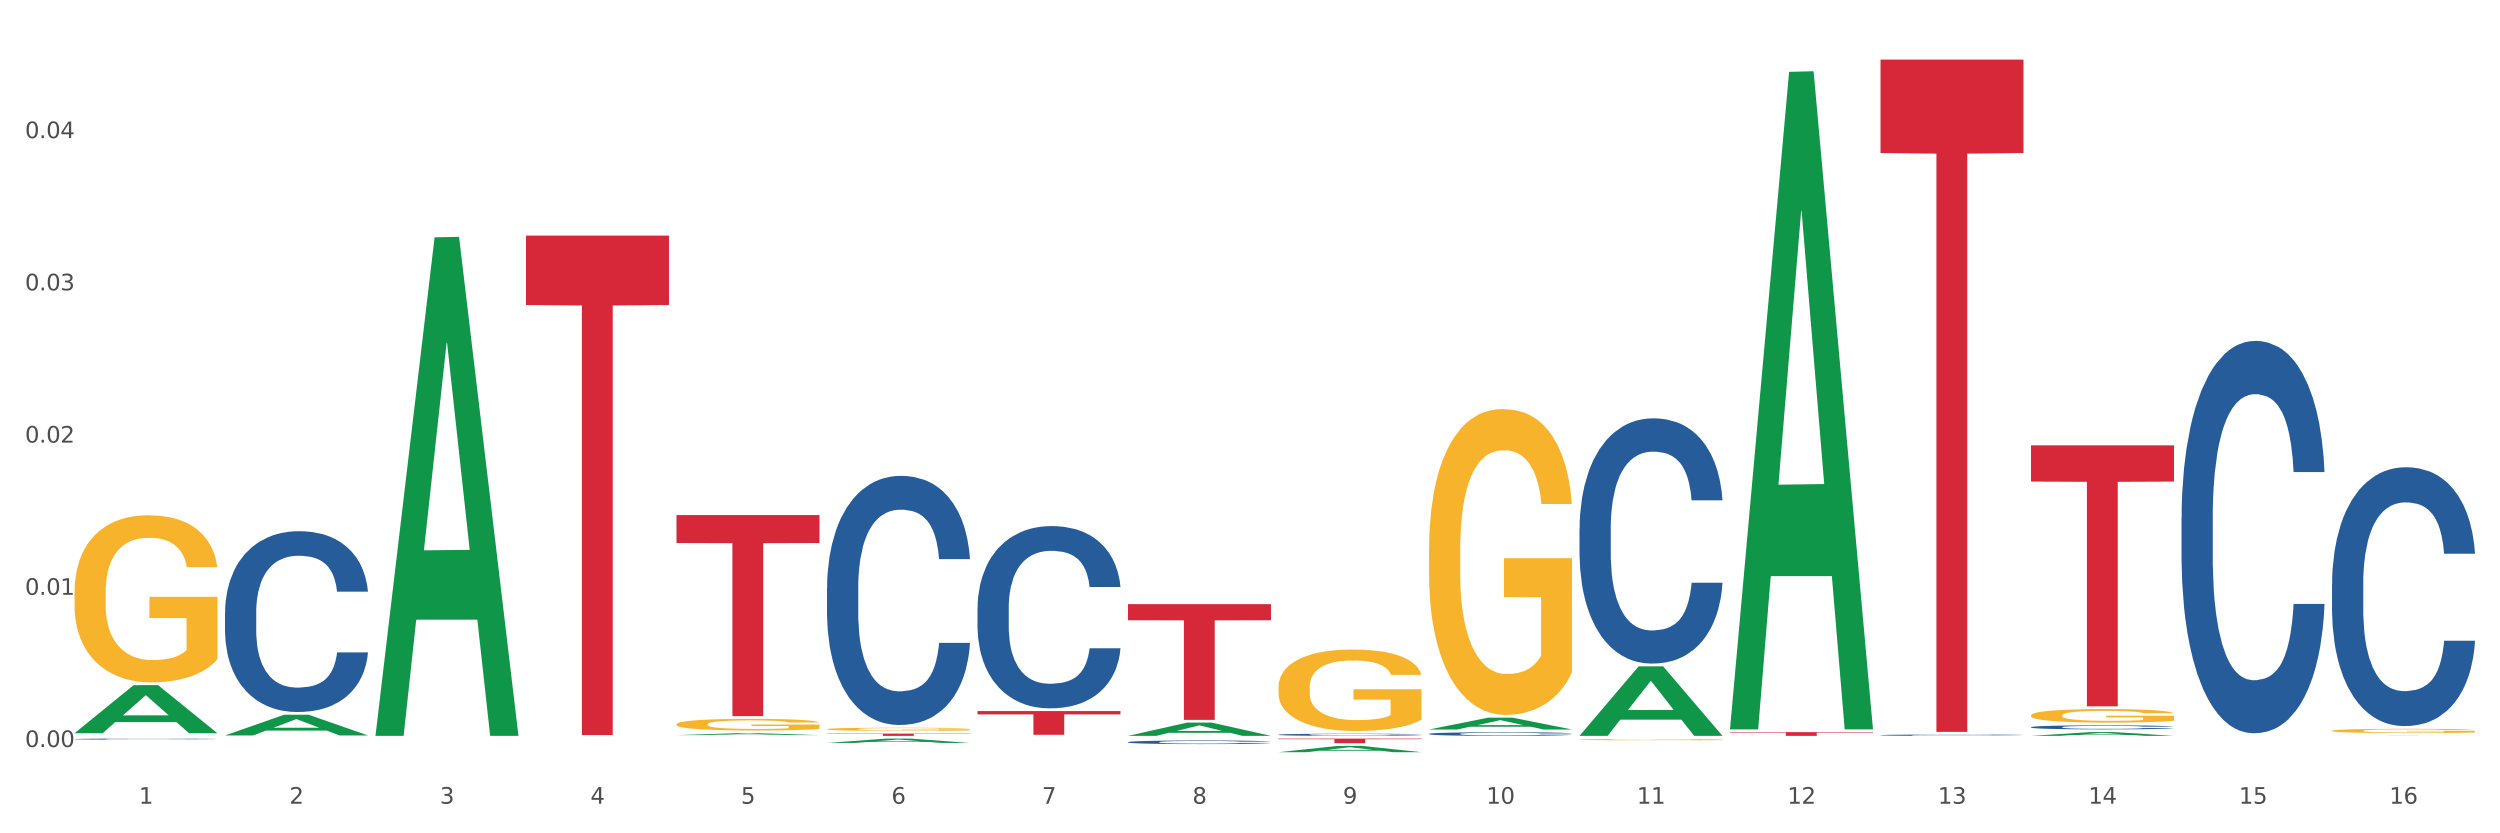 <?xml version="1.0" encoding="utf-8" standalone="no"?>
<!DOCTYPE svg PUBLIC "-//W3C//DTD SVG 1.1//EN"
  "http://www.w3.org/Graphics/SVG/1.1/DTD/svg11.dtd">
<svg xmlns:xlink="http://www.w3.org/1999/xlink" width="1080pt" height="360pt" viewBox="0 0 1080 360" xmlns="http://www.w3.org/2000/svg" version="1.1">
 <rect x="0" y="0" width="1080" height="360" fill="#333333" stroke="none"/>
 <defs>
  <style type="text/css">*{stroke-linejoin: round; stroke-linecap: butt}</style>
 </defs>
 <g id="figure_1">
  <g id="patch_1">
   <path d="M 0 360 
L 1080 360 
L 1080 0 
L 0 0 
z
" style="fill: #ffffff; stroke: #ffffff; stroke-linejoin: miter"/>
  </g>
  <g id="axes_1">
   <g id="matplotlib.axis_1">
    <g id="xtick_1">
     <g id="text_1">
      <!-- 1 -->
      <g style="fill: #4d4d4d" transform="translate(60.004 347.204) scale(0.096 -0.096)">
       <defs>
        <path id="DejaVuSans-31" d="M 794 531 
L 1825 531 
L 1825 4091 
L 703 3866 
L 703 4441 
L 1819 4666 
L 2450 4666 
L 2450 531 
L 3481 531 
L 3481 0 
L 794 0 
L 794 531 
z
" transform="scale(0.016)"/>
       </defs>
       <use xlink:href="#DejaVuSans-31"/>
      </g>
     </g>
    </g>
    <g id="xtick_2">
     <g id="text_2">
      <!-- 2 -->
      <g style="fill: #4d4d4d" transform="translate(125.021 347.204) scale(0.096 -0.096)">
       <defs>
        <path id="DejaVuSans-32" d="M 1228 531 
L 3431 531 
L 3431 0 
L 469 0 
L 469 531 
Q 828 903 1448 1529 
Q 2069 2156 2228 2338 
Q 2531 2678 2651 2914 
Q 2772 3150 2772 3378 
Q 2772 3750 2511 3984 
Q 2250 4219 1831 4219 
Q 1534 4219 1204 4116 
Q 875 4013 500 3803 
L 500 4441 
Q 881 4594 1212 4672 
Q 1544 4750 1819 4750 
Q 2544 4750 2975 4387 
Q 3406 4025 3406 3419 
Q 3406 3131 3298 2873 
Q 3191 2616 2906 2266 
Q 2828 2175 2409 1742 
Q 1991 1309 1228 531 
z
" transform="scale(0.016)"/>
       </defs>
       <use xlink:href="#DejaVuSans-32"/>
      </g>
     </g>
    </g>
    <g id="xtick_3">
     <g id="text_3">
      <!-- 3 -->
      <g style="fill: #4d4d4d" transform="translate(190.039 347.204) scale(0.096 -0.096)">
       <defs>
        <path id="DejaVuSans-33" d="M 2597 2516 
Q 3050 2419 3304 2112 
Q 3559 1806 3559 1356 
Q 3559 666 3084 287 
Q 2609 -91 1734 -91 
Q 1441 -91 1130 -33 
Q 819 25 488 141 
L 488 750 
Q 750 597 1062 519 
Q 1375 441 1716 441 
Q 2309 441 2620 675 
Q 2931 909 2931 1356 
Q 2931 1769 2642 2001 
Q 2353 2234 1838 2234 
L 1294 2234 
L 1294 2753 
L 1863 2753 
Q 2328 2753 2575 2939 
Q 2822 3125 2822 3475 
Q 2822 3834 2567 4026 
Q 2313 4219 1838 4219 
Q 1578 4219 1281 4162 
Q 984 4106 628 3988 
L 628 4550 
Q 988 4650 1302 4700 
Q 1616 4750 1894 4750 
Q 2613 4750 3031 4423 
Q 3450 4097 3450 3541 
Q 3450 3153 3228 2886 
Q 3006 2619 2597 2516 
z
" transform="scale(0.016)"/>
       </defs>
       <use xlink:href="#DejaVuSans-33"/>
      </g>
     </g>
    </g>
    <g id="xtick_4">
     <g id="text_4">
      <!-- 4 -->
      <g style="fill: #4d4d4d" transform="translate(255.056 347.204) scale(0.096 -0.096)">
       <defs>
        <path id="DejaVuSans-34" d="M 2419 4116 
L 825 1625 
L 2419 1625 
L 2419 4116 
z
M 2253 4666 
L 3047 4666 
L 3047 1625 
L 3713 1625 
L 3713 1100 
L 3047 1100 
L 3047 0 
L 2419 0 
L 2419 1100 
L 313 1100 
L 313 1709 
L 2253 4666 
z
" transform="scale(0.016)"/>
       </defs>
       <use xlink:href="#DejaVuSans-34"/>
      </g>
     </g>
    </g>
    <g id="xtick_5">
     <g id="text_5">
      <!-- 5 -->
      <g style="fill: #4d4d4d" transform="translate(320.073 347.204) scale(0.096 -0.096)">
       <defs>
        <path id="DejaVuSans-35" d="M 691 4666 
L 3169 4666 
L 3169 4134 
L 1269 4134 
L 1269 2991 
Q 1406 3038 1543 3061 
Q 1681 3084 1819 3084 
Q 2600 3084 3056 2656 
Q 3513 2228 3513 1497 
Q 3513 744 3044 326 
Q 2575 -91 1722 -91 
Q 1428 -91 1123 -41 
Q 819 9 494 109 
L 494 744 
Q 775 591 1075 516 
Q 1375 441 1709 441 
Q 2250 441 2565 725 
Q 2881 1009 2881 1497 
Q 2881 1984 2565 2268 
Q 2250 2553 1709 2553 
Q 1456 2553 1204 2497 
Q 953 2441 691 2322 
L 691 4666 
z
" transform="scale(0.016)"/>
       </defs>
       <use xlink:href="#DejaVuSans-35"/>
      </g>
     </g>
    </g>
    <g id="xtick_6">
     <g id="text_6">
      <!-- 6 -->
      <g style="fill: #4d4d4d" transform="translate(385.09 347.204) scale(0.096 -0.096)">
       <defs>
        <path id="DejaVuSans-36" d="M 2113 2584 
Q 1688 2584 1439 2293 
Q 1191 2003 1191 1497 
Q 1191 994 1439 701 
Q 1688 409 2113 409 
Q 2538 409 2786 701 
Q 3034 994 3034 1497 
Q 3034 2003 2786 2293 
Q 2538 2584 2113 2584 
z
M 3366 4563 
L 3366 3988 
Q 3128 4100 2886 4159 
Q 2644 4219 2406 4219 
Q 1781 4219 1451 3797 
Q 1122 3375 1075 2522 
Q 1259 2794 1537 2939 
Q 1816 3084 2150 3084 
Q 2853 3084 3261 2657 
Q 3669 2231 3669 1497 
Q 3669 778 3244 343 
Q 2819 -91 2113 -91 
Q 1303 -91 875 529 
Q 447 1150 447 2328 
Q 447 3434 972 4092 
Q 1497 4750 2381 4750 
Q 2619 4750 2861 4703 
Q 3103 4656 3366 4563 
z
" transform="scale(0.016)"/>
       </defs>
       <use xlink:href="#DejaVuSans-36"/>
      </g>
     </g>
    </g>
    <g id="xtick_7">
     <g id="text_7">
      <!-- 7 -->
      <g style="fill: #4d4d4d" transform="translate(450.108 347.204) scale(0.096 -0.096)">
       <defs>
        <path id="DejaVuSans-37" d="M 525 4666 
L 3525 4666 
L 3525 4397 
L 1831 0 
L 1172 0 
L 2766 4134 
L 525 4134 
L 525 4666 
z
" transform="scale(0.016)"/>
       </defs>
       <use xlink:href="#DejaVuSans-37"/>
      </g>
     </g>
    </g>
    <g id="xtick_8">
     <g id="text_8">
      <!-- 8 -->
      <g style="fill: #4d4d4d" transform="translate(515.125 347.204) scale(0.096 -0.096)">
       <defs>
        <path id="DejaVuSans-38" d="M 2034 2216 
Q 1584 2216 1326 1975 
Q 1069 1734 1069 1313 
Q 1069 891 1326 650 
Q 1584 409 2034 409 
Q 2484 409 2743 651 
Q 3003 894 3003 1313 
Q 3003 1734 2745 1975 
Q 2488 2216 2034 2216 
z
M 1403 2484 
Q 997 2584 770 2862 
Q 544 3141 544 3541 
Q 544 4100 942 4425 
Q 1341 4750 2034 4750 
Q 2731 4750 3128 4425 
Q 3525 4100 3525 3541 
Q 3525 3141 3298 2862 
Q 3072 2584 2669 2484 
Q 3125 2378 3379 2068 
Q 3634 1759 3634 1313 
Q 3634 634 3220 271 
Q 2806 -91 2034 -91 
Q 1263 -91 848 271 
Q 434 634 434 1313 
Q 434 1759 690 2068 
Q 947 2378 1403 2484 
z
M 1172 3481 
Q 1172 3119 1398 2916 
Q 1625 2713 2034 2713 
Q 2441 2713 2670 2916 
Q 2900 3119 2900 3481 
Q 2900 3844 2670 4047 
Q 2441 4250 2034 4250 
Q 1625 4250 1398 4047 
Q 1172 3844 1172 3481 
z
" transform="scale(0.016)"/>
       </defs>
       <use xlink:href="#DejaVuSans-38"/>
      </g>
     </g>
    </g>
    <g id="xtick_9">
     <g id="text_9">
      <!-- 9 -->
      <g style="fill: #4d4d4d" transform="translate(580.142 347.204) scale(0.096 -0.096)">
       <defs>
        <path id="DejaVuSans-39" d="M 703 97 
L 703 672 
Q 941 559 1184 500 
Q 1428 441 1663 441 
Q 2288 441 2617 861 
Q 2947 1281 2994 2138 
Q 2813 1869 2534 1725 
Q 2256 1581 1919 1581 
Q 1219 1581 811 2004 
Q 403 2428 403 3163 
Q 403 3881 828 4315 
Q 1253 4750 1959 4750 
Q 2769 4750 3195 4129 
Q 3622 3509 3622 2328 
Q 3622 1225 3098 567 
Q 2575 -91 1691 -91 
Q 1453 -91 1209 -44 
Q 966 3 703 97 
z
M 1959 2075 
Q 2384 2075 2632 2365 
Q 2881 2656 2881 3163 
Q 2881 3666 2632 3958 
Q 2384 4250 1959 4250 
Q 1534 4250 1286 3958 
Q 1038 3666 1038 3163 
Q 1038 2656 1286 2365 
Q 1534 2075 1959 2075 
z
" transform="scale(0.016)"/>
       </defs>
       <use xlink:href="#DejaVuSans-39"/>
      </g>
     </g>
    </g>
    <g id="xtick_10">
     <g id="text_10">
      <!-- 10 -->
      <g style="fill: #4d4d4d" transform="translate(642.105 347.204) scale(0.096 -0.096)">
       <defs>
        <path id="DejaVuSans-30" d="M 2034 4250 
Q 1547 4250 1301 3770 
Q 1056 3291 1056 2328 
Q 1056 1369 1301 889 
Q 1547 409 2034 409 
Q 2525 409 2770 889 
Q 3016 1369 3016 2328 
Q 3016 3291 2770 3770 
Q 2525 4250 2034 4250 
z
M 2034 4750 
Q 2819 4750 3233 4129 
Q 3647 3509 3647 2328 
Q 3647 1150 3233 529 
Q 2819 -91 2034 -91 
Q 1250 -91 836 529 
Q 422 1150 422 2328 
Q 422 3509 836 4129 
Q 1250 4750 2034 4750 
z
" transform="scale(0.016)"/>
       </defs>
       <use xlink:href="#DejaVuSans-31"/>
       <use xlink:href="#DejaVuSans-30" transform="translate(63.623 0)"/>
      </g>
     </g>
    </g>
    <g id="xtick_11">
     <g id="text_11">
      <!-- 11 -->
      <g style="fill: #4d4d4d" transform="translate(707.123 347.204) scale(0.096 -0.096)">
       <use xlink:href="#DejaVuSans-31"/>
       <use xlink:href="#DejaVuSans-31" transform="translate(63.623 0)"/>
      </g>
     </g>
    </g>
    <g id="xtick_12">
     <g id="text_12">
      <!-- 12 -->
      <g style="fill: #4d4d4d" transform="translate(772.14 347.204) scale(0.096 -0.096)">
       <use xlink:href="#DejaVuSans-31"/>
       <use xlink:href="#DejaVuSans-32" transform="translate(63.623 0)"/>
      </g>
     </g>
    </g>
    <g id="xtick_13">
     <g id="text_13">
      <!-- 13 -->
      <g style="fill: #4d4d4d" transform="translate(837.157 347.204) scale(0.096 -0.096)">
       <use xlink:href="#DejaVuSans-31"/>
       <use xlink:href="#DejaVuSans-33" transform="translate(63.623 0)"/>
      </g>
     </g>
    </g>
    <g id="xtick_14">
     <g id="text_14">
      <!-- 14 -->
      <g style="fill: #4d4d4d" transform="translate(902.174 347.204) scale(0.096 -0.096)">
       <use xlink:href="#DejaVuSans-31"/>
       <use xlink:href="#DejaVuSans-34" transform="translate(63.623 0)"/>
      </g>
     </g>
    </g>
    <g id="xtick_15">
     <g id="text_15">
      <!-- 15 -->
      <g style="fill: #4d4d4d" transform="translate(967.192 347.204) scale(0.096 -0.096)">
       <use xlink:href="#DejaVuSans-31"/>
       <use xlink:href="#DejaVuSans-35" transform="translate(63.623 0)"/>
      </g>
     </g>
    </g>
    <g id="xtick_16">
     <g id="text_16">
      <!-- 16 -->
      <g style="fill: #4d4d4d" transform="translate(1032.209 347.204) scale(0.096 -0.096)">
       <use xlink:href="#DejaVuSans-31"/>
       <use xlink:href="#DejaVuSans-36" transform="translate(63.623 0)"/>
      </g>
     </g>
    </g>
    <g id="xtick_17"/>
    <g id="xtick_18"/>
    <g id="xtick_19"/>
    <g id="xtick_20"/>
    <g id="xtick_21"/>
    <g id="xtick_22"/>
    <g id="xtick_23"/>
    <g id="xtick_24"/>
    <g id="xtick_25"/>
    <g id="xtick_26"/>
    <g id="xtick_27"/>
    <g id="xtick_28"/>
    <g id="xtick_29"/>
    <g id="xtick_30"/>
    <g id="xtick_31"/>
   </g>
   <g id="matplotlib.axis_2">
    <g id="ytick_1">
     <g id="text_17">
      <!-- 0.00 -->
      <g style="fill: #4d4d4d" transform="translate(10.8 322.719) scale(0.096 -0.096)">
       <defs>
        <path id="DejaVuSans-2e" d="M 684 794 
L 1344 794 
L 1344 0 
L 684 0 
L 684 794 
z
" transform="scale(0.016)"/>
       </defs>
       <use xlink:href="#DejaVuSans-30"/>
       <use xlink:href="#DejaVuSans-2e" transform="translate(63.623 0)"/>
       <use xlink:href="#DejaVuSans-30" transform="translate(95.41 0)"/>
       <use xlink:href="#DejaVuSans-30" transform="translate(159.033 0)"/>
      </g>
     </g>
    </g>
    <g id="ytick_2">
     <g id="text_18">
      <!-- 0.01 -->
      <g style="fill: #4d4d4d" transform="translate(10.8 256.96) scale(0.096 -0.096)">
       <use xlink:href="#DejaVuSans-30"/>
       <use xlink:href="#DejaVuSans-2e" transform="translate(63.623 0)"/>
       <use xlink:href="#DejaVuSans-30" transform="translate(95.41 0)"/>
       <use xlink:href="#DejaVuSans-31" transform="translate(159.033 0)"/>
      </g>
     </g>
    </g>
    <g id="ytick_3">
     <g id="text_19">
      <!-- 0.02 -->
      <g style="fill: #4d4d4d" transform="translate(10.8 191.201) scale(0.096 -0.096)">
       <use xlink:href="#DejaVuSans-30"/>
       <use xlink:href="#DejaVuSans-2e" transform="translate(63.623 0)"/>
       <use xlink:href="#DejaVuSans-30" transform="translate(95.41 0)"/>
       <use xlink:href="#DejaVuSans-32" transform="translate(159.033 0)"/>
      </g>
     </g>
    </g>
    <g id="ytick_4">
     <g id="text_20">
      <!-- 0.03 -->
      <g style="fill: #4d4d4d" transform="translate(10.8 125.441) scale(0.096 -0.096)">
       <use xlink:href="#DejaVuSans-30"/>
       <use xlink:href="#DejaVuSans-2e" transform="translate(63.623 0)"/>
       <use xlink:href="#DejaVuSans-30" transform="translate(95.41 0)"/>
       <use xlink:href="#DejaVuSans-33" transform="translate(159.033 0)"/>
      </g>
     </g>
    </g>
    <g id="ytick_5">
     <g id="text_21">
      <!-- 0.04 -->
      <g style="fill: #4d4d4d" transform="translate(10.8 59.682) scale(0.096 -0.096)">
       <use xlink:href="#DejaVuSans-30"/>
       <use xlink:href="#DejaVuSans-2e" transform="translate(63.623 0)"/>
       <use xlink:href="#DejaVuSans-30" transform="translate(95.41 0)"/>
       <use xlink:href="#DejaVuSans-34" transform="translate(159.033 0)"/>
      </g>
     </g>
    </g>
    <g id="ytick_6"/>
    <g id="ytick_7"/>
    <g id="ytick_8"/>
    <g id="ytick_9"/>
    <g id="ytick_10"/>
   </g>
   <g id="PolyCollection_1">
    <path d="M 32.175 316.734 
L 32.239 316.715 
L 57.709 295.996 
L 68.28 295.976 
L 93.941 316.773 
L 81.715 316.773 
L 76.176 311.93 
L 49.877 311.93 
L 49.686 312.008 
L 44.337 316.773 
L 32.175 316.773 
L 32.175 316.734 
L 53.188 309.04 
L 72.864 309.021 
L 63.122 300.409 
L 62.995 300.37 
L 62.867 300.429 
L 53.125 309.021 
L 53.188 309.04 
L 32.175 316.734 
z
" clip-path="url(#p3b4f2fb499)" style="fill: #109648"/>
    <path d="M 812.382 25.759 
L 874.148 25.759 
L 874.148 66.115 
L 849.852 66.388 
L 849.852 316.155 
L 836.532 316.155 
L 836.532 66.388 
L 812.382 66.115 
L 812.382 26.032 
L 812.382 25.759 
z
" clip-path="url(#p3b4f2fb499)" style="fill: #d62839"/>
    <path d="M 747.365 316.277 
L 809.131 316.277 
L 809.131 316.503 
L 784.834 316.504 
L 784.834 317.899 
L 771.515 317.899 
L 771.515 316.504 
L 747.365 316.503 
L 747.365 316.279 
L 747.365 316.277 
z
" clip-path="url(#p3b4f2fb499)" style="fill: #d62839"/>
    <path d="M 552.313 319.072 
L 614.079 319.072 
L 614.079 319.348 
L 589.783 319.349 
L 589.783 321.054 
L 576.463 321.054 
L 576.463 319.349 
L 552.313 319.348 
L 552.313 319.074 
L 552.313 319.072 
z
" clip-path="url(#p3b4f2fb499)" style="fill: #d62839"/>
    <path d="M 32.175 255.967 
L 32.248 255.901 
L 32.248 253.527 
L 32.394 251.483 
L 33.123 246.538 
L 34.217 242.45 
L 35.019 240.274 
L 35.821 238.494 
L 36.769 236.714 
L 37.936 234.867 
L 40.051 232.164 
L 41.363 230.779 
L 42.968 229.329 
L 45.885 227.219 
L 47.999 226.032 
L 50.187 225.043 
L 53.76 223.856 
L 56.094 223.329 
L 58.573 222.933 
L 61.563 222.669 
L 63.824 222.603 
L 68.783 222.801 
L 73.012 223.394 
L 75.054 223.856 
L 77.679 224.647 
L 79.065 225.175 
L 81.326 226.23 
L 83.659 227.614 
L 85.263 228.801 
L 87.67 231.043 
L 89.493 233.285 
L 91.17 236.054 
L 92.045 237.966 
L 92.702 239.747 
L 93.285 241.791 
L 93.868 245.021 
L 80.742 245.021 
L 80.232 242.714 
L 79.43 240.538 
L 78.263 238.428 
L 77.242 237.109 
L 75.492 235.461 
L 73.887 234.406 
L 72.21 233.615 
L 70.168 232.955 
L 68.564 232.626 
L 66.303 232.362 
L 61.855 232.428 
L 58.865 232.955 
L 56.823 233.615 
L 55.511 234.208 
L 54.344 234.867 
L 53.031 235.79 
L 51.5 237.175 
L 50.406 238.428 
L 49.312 240.01 
L 48.437 241.593 
L 47.635 243.439 
L 46.979 245.417 
L 46.468 247.461 
L 46.031 249.967 
L 45.666 254.121 
L 45.666 263.154 
L 45.812 265.198 
L 46.176 267.901 
L 46.614 269.945 
L 47.343 272.385 
L 47.999 274.033 
L 49.239 276.407 
L 50.625 278.385 
L 51.719 279.638 
L 52.812 280.693 
L 54.708 282.143 
L 56.823 283.33 
L 58.646 284.056 
L 61.126 284.715 
L 62.803 284.979 
L 64.261 285.111 
L 67.835 285.111 
L 70.387 284.913 
L 73.231 284.451 
L 75.419 283.858 
L 77.242 283.133 
L 79.284 281.946 
L 80.596 280.825 
L 80.596 267.044 
L 64.553 266.978 
L 64.553 257.813 
L 93.941 257.813 
L 93.941 284.715 
L 92.702 286.1 
L 91.316 287.352 
L 89.858 288.473 
L 87.67 289.858 
L 85.045 291.177 
L 82.711 292.1 
L 80.232 292.891 
L 77.315 293.616 
L 73.523 294.276 
L 71.189 294.539 
L 68.272 294.737 
L 64.845 294.803 
L 61.855 294.671 
L 58.938 294.342 
L 55.875 293.748 
L 52.885 292.891 
L 50.625 292.034 
L 48.364 290.979 
L 45.958 289.594 
L 44.062 288.276 
L 42.603 287.089 
L 40.999 285.572 
L 39.249 283.594 
L 37.936 281.814 
L 36.769 279.968 
L 35.529 277.594 
L 34.654 275.55 
L 33.779 272.978 
L 33.269 271.066 
L 32.685 268.099 
L 32.248 263.945 
L 32.175 255.967 
z
" clip-path="url(#p3b4f2fb499)" style="fill: #f7b32b"/>
    <path d="M 422.278 307.184 
L 484.045 307.184 
L 484.045 308.61 
L 459.748 308.619 
L 459.748 317.444 
L 446.429 317.444 
L 446.429 308.619 
L 422.278 308.61 
L 422.278 307.193 
L 422.278 307.184 
z
" clip-path="url(#p3b4f2fb499)" style="fill: #d62839"/>
    <path d="M 357.261 316.916 
L 419.028 316.916 
L 419.028 317.052 
L 394.731 317.053 
L 394.731 317.899 
L 381.412 317.899 
L 381.412 317.053 
L 357.261 317.052 
L 357.261 316.917 
L 357.261 316.916 
z
" clip-path="url(#p3b4f2fb499)" style="fill: #d62839"/>
    <path d="M 292.244 222.502 
L 354.01 222.502 
L 354.01 234.574 
L 329.714 234.655 
L 329.714 309.368 
L 316.394 309.368 
L 316.394 234.655 
L 292.244 234.574 
L 292.244 222.584 
L 292.244 222.502 
z
" clip-path="url(#p3b4f2fb499)" style="fill: #d62839"/>
    <path d="M 227.227 101.781 
L 288.993 101.781 
L 288.993 131.766 
L 264.696 131.969 
L 264.696 317.552 
L 251.377 317.552 
L 251.377 131.969 
L 227.227 131.766 
L 227.227 101.984 
L 227.227 101.781 
z
" clip-path="url(#p3b4f2fb499)" style="fill: #d62839"/>
    <path d="M 32.175 319.281 
L 32.248 319.281 
L 32.248 319.269 
L 32.467 319.253 
L 33.27 319.223 
L 34.292 319.201 
L 36.045 319.174 
L 36.994 319.163 
L 38.235 319.151 
L 40.79 319.131 
L 43.711 319.114 
L 45.755 319.104 
L 47.288 319.099 
L 50.72 319.088 
L 52.691 319.083 
L 54.735 319.079 
L 56.487 319.077 
L 59.408 319.074 
L 61.744 319.073 
L 64.445 319.072 
L 66.709 319.073 
L 69.702 319.074 
L 74.083 319.079 
L 75.762 319.082 
L 78.025 319.087 
L 80.362 319.094 
L 82.26 319.101 
L 84.45 319.111 
L 86.713 319.124 
L 88.904 319.14 
L 90.437 319.155 
L 91.678 319.17 
L 92.773 319.19 
L 93.576 319.21 
L 93.941 319.228 
L 80.581 319.228 
L 80.216 319.212 
L 79.485 319.195 
L 78.755 319.184 
L 77.952 319.174 
L 76.711 319.164 
L 75.616 319.157 
L 73.791 319.149 
L 72.111 319.144 
L 70.724 319.141 
L 69.045 319.138 
L 65.468 319.136 
L 62.912 319.136 
L 61.306 319.136 
L 59.335 319.138 
L 57.655 319.141 
L 55.684 319.147 
L 54.151 319.152 
L 52.618 319.159 
L 51.742 319.164 
L 50.427 319.174 
L 49.551 319.181 
L 48.383 319.195 
L 47.726 319.204 
L 46.558 319.228 
L 46.047 319.246 
L 45.828 319.258 
L 45.682 319.272 
L 45.682 319.338 
L 46.12 319.368 
L 46.485 319.381 
L 47.069 319.395 
L 48.164 319.414 
L 49.77 319.432 
L 51.45 319.446 
L 52.837 319.454 
L 54.151 319.46 
L 55.465 319.464 
L 57.071 319.469 
L 58.386 319.471 
L 60.357 319.474 
L 62.693 319.475 
L 64.518 319.475 
L 68.242 319.473 
L 69.921 319.471 
L 71.527 319.468 
L 73.28 319.463 
L 74.667 319.458 
L 75.47 319.454 
L 76.784 319.446 
L 77.806 319.438 
L 78.682 319.428 
L 79.266 319.419 
L 79.923 319.406 
L 80.435 319.392 
L 80.581 319.384 
L 93.941 319.384 
L 93.649 319.4 
L 93.138 319.415 
L 92.116 319.435 
L 91.313 319.446 
L 90.072 319.46 
L 88.758 319.472 
L 86.932 319.485 
L 85.253 319.495 
L 83.501 319.503 
L 81.603 319.511 
L 78.171 319.522 
L 76.93 319.525 
L 74.302 319.53 
L 72.257 319.533 
L 69.264 319.536 
L 66.198 319.537 
L 62.985 319.538 
L 60.138 319.537 
L 56.998 319.535 
L 55.027 319.532 
L 52.837 319.528 
L 50.281 319.522 
L 47.872 319.515 
L 45.609 319.506 
L 43.492 319.497 
L 41.52 319.486 
L 38.965 319.467 
L 37.067 319.449 
L 35.679 319.433 
L 34.73 319.419 
L 33.781 319.401 
L 33.27 319.389 
L 32.467 319.359 
L 32.175 319.331 
L 32.175 319.281 
z
" clip-path="url(#p3b4f2fb499)" style="fill: #255c99"/>
    <path d="M 97.192 264.575 
L 97.265 264.503 
L 97.265 262.506 
L 97.484 259.795 
L 98.287 254.802 
L 99.31 251.021 
L 101.062 246.599 
L 102.011 244.744 
L 103.252 242.675 
L 105.807 239.323 
L 108.728 236.469 
L 110.772 234.9 
L 112.305 233.901 
L 115.737 232.118 
L 117.708 231.333 
L 119.752 230.691 
L 121.505 230.263 
L 124.425 229.764 
L 126.761 229.55 
L 129.463 229.479 
L 131.726 229.55 
L 134.719 229.835 
L 139.1 230.691 
L 140.779 231.191 
L 143.042 232.047 
L 145.379 233.188 
L 147.277 234.329 
L 149.467 235.97 
L 151.731 238.11 
L 153.921 240.821 
L 155.454 243.317 
L 156.695 245.957 
L 157.79 249.167 
L 158.594 252.662 
L 158.959 255.587 
L 145.598 255.587 
L 145.233 252.947 
L 144.503 250.094 
L 143.773 248.168 
L 142.969 246.599 
L 141.728 244.815 
L 140.633 243.674 
L 138.808 242.319 
L 137.129 241.463 
L 135.741 240.963 
L 134.062 240.535 
L 130.485 240.107 
L 127.929 240.107 
L 126.323 240.25 
L 124.352 240.607 
L 122.673 241.106 
L 120.701 241.962 
L 119.168 242.889 
L 117.635 244.102 
L 116.759 244.958 
L 115.445 246.527 
L 114.569 247.811 
L 113.4 250.023 
L 112.743 251.592 
L 111.575 255.658 
L 111.064 258.654 
L 110.845 260.723 
L 110.699 263.005 
L 110.699 274.133 
L 111.137 279.127 
L 111.502 281.267 
L 112.086 283.692 
L 113.181 286.831 
L 114.788 289.898 
L 116.467 292.109 
L 117.854 293.465 
L 119.168 294.463 
L 120.482 295.248 
L 122.089 295.961 
L 123.403 296.389 
L 125.374 296.817 
L 127.71 297.031 
L 129.536 297.031 
L 133.259 296.675 
L 134.938 296.318 
L 136.545 295.819 
L 138.297 295.034 
L 139.684 294.178 
L 140.487 293.536 
L 141.801 292.181 
L 142.823 290.754 
L 143.7 289.113 
L 144.284 287.687 
L 144.941 285.547 
L 145.452 283.121 
L 145.598 281.837 
L 158.959 281.837 
L 158.667 284.405 
L 158.156 286.902 
L 157.133 290.255 
L 156.33 292.181 
L 155.089 294.535 
L 153.775 296.532 
L 151.95 298.743 
L 150.27 300.384 
L 148.518 301.811 
L 146.62 303.095 
L 143.188 304.878 
L 141.947 305.377 
L 139.319 306.234 
L 137.275 306.733 
L 134.281 307.232 
L 131.215 307.518 
L 128.002 307.589 
L 125.155 307.446 
L 122.016 307.018 
L 120.044 306.59 
L 117.854 305.948 
L 115.299 304.949 
L 112.889 303.737 
L 110.626 302.31 
L 108.509 300.669 
L 106.538 298.815 
L 103.982 295.747 
L 102.084 292.751 
L 100.697 289.969 
L 99.748 287.615 
L 98.798 284.619 
L 98.287 282.551 
L 97.484 277.557 
L 97.192 272.921 
L 97.192 264.575 
z
" clip-path="url(#p3b4f2fb499)" style="fill: #255c99"/>
    <path d="M 357.261 253.926 
L 357.334 253.828 
L 357.334 251.076 
L 357.553 247.341 
L 358.356 240.46 
L 359.378 235.251 
L 361.131 229.157 
L 362.08 226.602 
L 363.321 223.752 
L 365.876 219.132 
L 368.797 215.2 
L 370.841 213.038 
L 372.374 211.662 
L 375.806 209.205 
L 377.777 208.124 
L 379.821 207.239 
L 381.574 206.649 
L 384.494 205.961 
L 386.83 205.667 
L 389.532 205.568 
L 391.795 205.667 
L 394.788 206.06 
L 399.169 207.239 
L 400.848 207.927 
L 403.111 209.107 
L 405.448 210.679 
L 407.346 212.252 
L 409.536 214.512 
L 411.8 217.461 
L 413.99 221.196 
L 415.523 224.636 
L 416.764 228.273 
L 417.859 232.696 
L 418.663 237.512 
L 419.028 241.542 
L 405.667 241.542 
L 405.302 237.905 
L 404.572 233.973 
L 403.842 231.32 
L 403.038 229.157 
L 401.797 226.7 
L 400.702 225.128 
L 398.877 223.26 
L 397.198 222.081 
L 395.81 221.393 
L 394.131 220.803 
L 390.554 220.213 
L 387.998 220.213 
L 386.392 220.41 
L 384.421 220.901 
L 382.742 221.589 
L 380.77 222.769 
L 379.237 224.046 
L 377.704 225.717 
L 376.828 226.897 
L 375.514 229.059 
L 374.638 230.828 
L 373.469 233.875 
L 372.812 236.038 
L 371.644 241.64 
L 371.133 245.768 
L 370.914 248.618 
L 370.768 251.764 
L 370.768 267.097 
L 371.206 273.977 
L 371.571 276.925 
L 372.155 280.267 
L 373.25 284.592 
L 374.857 288.818 
L 376.536 291.865 
L 377.923 293.733 
L 379.237 295.109 
L 380.551 296.19 
L 382.158 297.173 
L 383.472 297.762 
L 385.443 298.352 
L 387.779 298.647 
L 389.605 298.647 
L 393.328 298.156 
L 395.007 297.664 
L 396.614 296.976 
L 398.366 295.895 
L 399.753 294.715 
L 400.556 293.831 
L 401.87 291.963 
L 402.892 289.998 
L 403.769 287.737 
L 404.353 285.771 
L 405.01 282.823 
L 405.521 279.481 
L 405.667 277.712 
L 419.028 277.712 
L 418.736 281.25 
L 418.224 284.69 
L 417.202 289.31 
L 416.399 291.963 
L 415.158 295.207 
L 413.844 297.959 
L 412.019 301.006 
L 410.339 303.266 
L 408.587 305.232 
L 406.689 307.001 
L 403.257 309.459 
L 402.016 310.147 
L 399.388 311.326 
L 397.344 312.014 
L 394.35 312.702 
L 391.284 313.095 
L 388.071 313.194 
L 385.224 312.997 
L 382.085 312.407 
L 380.113 311.818 
L 377.923 310.933 
L 375.368 309.557 
L 372.958 307.886 
L 370.695 305.92 
L 368.578 303.66 
L 366.606 301.104 
L 364.051 296.878 
L 362.153 292.75 
L 360.766 288.916 
L 359.817 285.673 
L 358.867 281.545 
L 358.356 278.694 
L 357.553 271.814 
L 357.261 265.426 
L 357.261 253.926 
z
" clip-path="url(#p3b4f2fb499)" style="fill: #255c99"/>
    <path d="M 422.278 262.649 
L 422.351 262.578 
L 422.351 260.564 
L 422.57 257.832 
L 423.374 252.798 
L 424.396 248.987 
L 426.148 244.528 
L 427.097 242.659 
L 428.338 240.573 
L 430.894 237.194 
L 433.814 234.317 
L 435.858 232.735 
L 437.391 231.729 
L 440.823 229.931 
L 442.794 229.14 
L 444.839 228.493 
L 446.591 228.061 
L 449.511 227.558 
L 451.847 227.342 
L 454.549 227.27 
L 456.812 227.342 
L 459.806 227.63 
L 464.186 228.493 
L 465.865 228.996 
L 468.129 229.859 
L 470.465 231.01 
L 472.363 232.16 
L 474.554 233.814 
L 476.817 235.971 
L 479.007 238.704 
L 480.54 241.221 
L 481.782 243.881 
L 482.877 247.117 
L 483.68 250.641 
L 484.045 253.589 
L 470.684 253.589 
L 470.319 250.928 
L 469.589 248.052 
L 468.859 246.11 
L 468.056 244.528 
L 466.814 242.731 
L 465.719 241.58 
L 463.894 240.214 
L 462.215 239.351 
L 460.828 238.848 
L 459.148 238.416 
L 455.571 237.985 
L 453.016 237.985 
L 451.409 238.129 
L 449.438 238.488 
L 447.759 238.991 
L 445.788 239.854 
L 444.254 240.789 
L 442.721 242.012 
L 441.845 242.875 
L 440.531 244.457 
L 439.655 245.751 
L 438.487 247.98 
L 437.83 249.562 
L 436.661 253.661 
L 436.15 256.681 
L 435.931 258.766 
L 435.785 261.067 
L 435.785 272.285 
L 436.223 277.319 
L 436.588 279.476 
L 437.172 281.921 
L 438.268 285.085 
L 439.874 288.177 
L 441.553 290.406 
L 442.94 291.773 
L 444.254 292.779 
L 445.569 293.57 
L 447.175 294.289 
L 448.489 294.721 
L 450.46 295.152 
L 452.797 295.368 
L 454.622 295.368 
L 458.345 295.008 
L 460.025 294.649 
L 461.631 294.146 
L 463.383 293.355 
L 464.77 292.492 
L 465.573 291.844 
L 466.887 290.478 
L 467.91 289.04 
L 468.786 287.386 
L 469.37 285.948 
L 470.027 283.791 
L 470.538 281.346 
L 470.684 280.051 
L 484.045 280.051 
L 483.753 282.64 
L 483.242 285.157 
L 482.22 288.537 
L 481.416 290.478 
L 480.175 292.851 
L 478.861 294.865 
L 477.036 297.094 
L 475.357 298.748 
L 473.604 300.186 
L 471.706 301.48 
L 468.275 303.278 
L 467.034 303.781 
L 464.405 304.644 
L 462.361 305.148 
L 459.367 305.651 
L 456.301 305.939 
L 453.089 306.011 
L 450.241 305.867 
L 447.102 305.435 
L 445.131 305.004 
L 442.94 304.357 
L 440.385 303.35 
L 437.976 302.127 
L 435.712 300.689 
L 433.595 299.035 
L 431.624 297.166 
L 429.068 294.074 
L 427.17 291.053 
L 425.783 288.249 
L 424.834 285.876 
L 423.885 282.856 
L 423.374 280.771 
L 422.57 275.737 
L 422.278 271.063 
L 422.278 262.649 
z
" clip-path="url(#p3b4f2fb499)" style="fill: #255c99"/>
    <path d="M 487.296 320.591 
L 487.369 320.589 
L 487.369 320.549 
L 487.588 320.495 
L 488.391 320.395 
L 489.413 320.319 
L 491.165 320.23 
L 492.114 320.193 
L 493.356 320.152 
L 495.911 320.085 
L 498.831 320.027 
L 500.876 319.996 
L 502.409 319.976 
L 505.84 319.94 
L 507.811 319.925 
L 509.856 319.912 
L 511.608 319.903 
L 514.528 319.893 
L 516.865 319.889 
L 519.566 319.887 
L 521.829 319.889 
L 524.823 319.895 
L 529.203 319.912 
L 530.883 319.922 
L 533.146 319.939 
L 535.482 319.962 
L 537.38 319.985 
L 539.571 320.017 
L 541.834 320.06 
L 544.024 320.115 
L 545.558 320.165 
L 546.799 320.218 
L 547.894 320.282 
L 548.697 320.352 
L 549.062 320.41 
L 535.701 320.41 
L 535.336 320.358 
L 534.606 320.3 
L 533.876 320.262 
L 533.073 320.23 
L 531.832 320.195 
L 530.737 320.172 
L 528.911 320.145 
L 527.232 320.128 
L 525.845 320.118 
L 524.166 320.109 
L 520.588 320.1 
L 518.033 320.1 
L 516.427 320.103 
L 514.455 320.11 
L 512.776 320.12 
L 510.805 320.138 
L 509.272 320.156 
L 507.738 320.18 
L 506.862 320.198 
L 505.548 320.229 
L 504.672 320.255 
L 503.504 320.299 
L 502.847 320.33 
L 501.679 320.412 
L 501.168 320.472 
L 500.949 320.513 
L 500.803 320.559 
L 500.803 320.782 
L 501.241 320.882 
L 501.606 320.925 
L 502.19 320.974 
L 503.285 321.036 
L 504.891 321.098 
L 506.57 321.142 
L 507.957 321.169 
L 509.272 321.189 
L 510.586 321.205 
L 512.192 321.219 
L 513.506 321.228 
L 515.478 321.237 
L 517.814 321.241 
L 519.639 321.241 
L 523.363 321.234 
L 525.042 321.227 
L 526.648 321.217 
L 528.4 321.201 
L 529.787 321.184 
L 530.591 321.171 
L 531.905 321.144 
L 532.927 321.115 
L 533.803 321.082 
L 534.387 321.054 
L 535.044 321.011 
L 535.555 320.962 
L 535.701 320.936 
L 549.062 320.936 
L 548.77 320.988 
L 548.259 321.038 
L 547.237 321.105 
L 546.434 321.144 
L 545.193 321.191 
L 543.878 321.231 
L 542.053 321.275 
L 540.374 321.308 
L 538.622 321.337 
L 536.723 321.362 
L 533.292 321.398 
L 532.051 321.408 
L 529.422 321.425 
L 527.378 321.435 
L 524.385 321.445 
L 521.318 321.451 
L 518.106 321.452 
L 515.258 321.449 
L 512.119 321.441 
L 510.148 321.432 
L 507.957 321.419 
L 505.402 321.399 
L 502.993 321.375 
L 500.73 321.347 
L 498.612 321.314 
L 496.641 321.277 
L 494.086 321.215 
L 492.187 321.155 
L 490.8 321.099 
L 489.851 321.052 
L 488.902 320.992 
L 488.391 320.951 
L 487.588 320.851 
L 487.296 320.758 
L 487.296 320.591 
z
" clip-path="url(#p3b4f2fb499)" style="fill: #255c99"/>
    <path d="M 552.313 317.384 
L 552.386 317.383 
L 552.386 317.359 
L 552.605 317.326 
L 553.408 317.266 
L 554.43 317.221 
L 556.182 317.168 
L 557.132 317.146 
L 558.373 317.121 
L 560.928 317.081 
L 563.848 317.047 
L 565.893 317.028 
L 567.426 317.016 
L 570.857 316.995 
L 572.829 316.985 
L 574.873 316.978 
L 576.625 316.972 
L 579.546 316.966 
L 581.882 316.964 
L 584.583 316.963 
L 586.847 316.964 
L 589.84 316.967 
L 594.221 316.978 
L 595.9 316.984 
L 598.163 316.994 
L 600.499 317.007 
L 602.398 317.021 
L 604.588 317.041 
L 606.851 317.066 
L 609.042 317.099 
L 610.575 317.129 
L 611.816 317.16 
L 612.911 317.199 
L 613.714 317.241 
L 614.079 317.276 
L 600.718 317.276 
L 600.353 317.244 
L 599.623 317.21 
L 598.893 317.187 
L 598.09 317.168 
L 596.849 317.147 
L 595.754 317.133 
L 593.929 317.117 
L 592.249 317.107 
L 590.862 317.101 
L 589.183 317.096 
L 585.605 317.09 
L 583.05 317.09 
L 581.444 317.092 
L 579.473 317.096 
L 577.793 317.102 
L 575.822 317.113 
L 574.289 317.124 
L 572.756 317.138 
L 571.88 317.149 
L 570.565 317.167 
L 569.689 317.183 
L 568.521 317.209 
L 567.864 317.228 
L 566.696 317.277 
L 566.185 317.313 
L 565.966 317.337 
L 565.82 317.365 
L 565.82 317.498 
L 566.258 317.558 
L 566.623 317.584 
L 567.207 317.613 
L 568.302 317.65 
L 569.908 317.687 
L 571.588 317.713 
L 572.975 317.73 
L 574.289 317.742 
L 575.603 317.751 
L 577.209 317.76 
L 578.523 317.765 
L 580.495 317.77 
L 582.831 317.772 
L 584.656 317.772 
L 588.38 317.768 
L 590.059 317.764 
L 591.665 317.758 
L 593.418 317.748 
L 594.805 317.738 
L 595.608 317.731 
L 596.922 317.714 
L 597.944 317.697 
L 598.82 317.678 
L 599.404 317.66 
L 600.061 317.635 
L 600.572 317.606 
L 600.718 317.59 
L 614.079 317.59 
L 613.787 317.621 
L 613.276 317.651 
L 612.254 317.691 
L 611.451 317.714 
L 610.21 317.742 
L 608.896 317.766 
L 607.07 317.793 
L 605.391 317.813 
L 603.639 317.83 
L 601.741 317.845 
L 598.309 317.866 
L 597.068 317.872 
L 594.44 317.883 
L 592.395 317.889 
L 589.402 317.895 
L 586.336 317.898 
L 583.123 317.899 
L 580.276 317.897 
L 577.136 317.892 
L 575.165 317.887 
L 572.975 317.879 
L 570.419 317.867 
L 568.01 317.853 
L 565.747 317.836 
L 563.629 317.816 
L 561.658 317.794 
L 559.103 317.757 
L 557.205 317.721 
L 555.817 317.688 
L 554.868 317.66 
L 553.919 317.624 
L 553.408 317.599 
L 552.605 317.539 
L 552.313 317.484 
L 552.313 317.384 
z
" clip-path="url(#p3b4f2fb499)" style="fill: #255c99"/>
    <path d="M 617.33 317.032 
L 617.403 317.03 
L 617.403 316.99 
L 617.622 316.935 
L 618.425 316.835 
L 619.447 316.758 
L 621.2 316.669 
L 622.149 316.632 
L 623.39 316.59 
L 625.945 316.522 
L 628.866 316.465 
L 630.91 316.433 
L 632.443 316.413 
L 635.875 316.377 
L 637.846 316.361 
L 639.89 316.348 
L 641.642 316.34 
L 644.563 316.33 
L 646.899 316.325 
L 649.601 316.324 
L 651.864 316.325 
L 654.857 316.331 
L 659.238 316.348 
L 660.917 316.358 
L 663.18 316.376 
L 665.517 316.399 
L 667.415 316.422 
L 669.605 316.455 
L 671.869 316.498 
L 674.059 316.553 
L 675.592 316.603 
L 676.833 316.656 
L 677.928 316.721 
L 678.732 316.791 
L 679.097 316.85 
L 665.736 316.85 
L 665.371 316.797 
L 664.641 316.74 
L 663.91 316.701 
L 663.107 316.669 
L 661.866 316.633 
L 660.771 316.61 
L 658.946 316.583 
L 657.267 316.566 
L 655.879 316.555 
L 654.2 316.547 
L 650.623 316.538 
L 648.067 316.538 
L 646.461 316.541 
L 644.49 316.548 
L 642.811 316.558 
L 640.839 316.576 
L 639.306 316.594 
L 637.773 316.619 
L 636.897 316.636 
L 635.583 316.668 
L 634.707 316.694 
L 633.538 316.738 
L 632.881 316.77 
L 631.713 316.852 
L 631.202 316.912 
L 630.983 316.954 
L 630.837 317 
L 630.837 317.224 
L 631.275 317.325 
L 631.64 317.368 
L 632.224 317.417 
L 633.319 317.48 
L 634.926 317.542 
L 636.605 317.587 
L 637.992 317.614 
L 639.306 317.634 
L 640.62 317.65 
L 642.227 317.664 
L 643.541 317.673 
L 645.512 317.682 
L 647.848 317.686 
L 649.674 317.686 
L 653.397 317.679 
L 655.076 317.672 
L 656.683 317.662 
L 658.435 317.646 
L 659.822 317.628 
L 660.625 317.616 
L 661.939 317.588 
L 662.961 317.559 
L 663.837 317.526 
L 664.422 317.498 
L 665.079 317.454 
L 665.59 317.406 
L 665.736 317.38 
L 679.097 317.38 
L 678.805 317.431 
L 678.293 317.482 
L 677.271 317.549 
L 676.468 317.588 
L 675.227 317.636 
L 673.913 317.676 
L 672.088 317.721 
L 670.408 317.754 
L 668.656 317.782 
L 666.758 317.808 
L 663.326 317.844 
L 662.085 317.854 
L 659.457 317.872 
L 657.413 317.882 
L 654.419 317.892 
L 651.353 317.897 
L 648.14 317.899 
L 645.293 317.896 
L 642.154 317.887 
L 640.182 317.879 
L 637.992 317.866 
L 635.437 317.846 
L 633.027 317.821 
L 630.764 317.792 
L 628.647 317.759 
L 626.675 317.722 
L 624.12 317.66 
L 622.222 317.6 
L 620.835 317.544 
L 619.886 317.496 
L 618.936 317.436 
L 618.425 317.394 
L 617.622 317.293 
L 617.33 317.2 
L 617.33 317.032 
z
" clip-path="url(#p3b4f2fb499)" style="fill: #255c99"/>
    <path d="M 682.347 228.324 
L 682.42 228.227 
L 682.42 225.518 
L 682.639 221.841 
L 683.443 215.068 
L 684.465 209.939 
L 686.217 203.94 
L 687.166 201.425 
L 688.407 198.619 
L 690.963 194.071 
L 693.883 190.201 
L 695.927 188.072 
L 697.46 186.717 
L 700.892 184.298 
L 702.863 183.234 
L 704.907 182.363 
L 706.66 181.783 
L 709.58 181.105 
L 711.916 180.815 
L 714.618 180.718 
L 716.881 180.815 
L 719.875 181.202 
L 724.255 182.363 
L 725.934 183.04 
L 728.198 184.202 
L 730.534 185.75 
L 732.432 187.298 
L 734.623 189.523 
L 736.886 192.426 
L 739.076 196.103 
L 740.609 199.489 
L 741.85 203.069 
L 742.946 207.424 
L 743.749 212.165 
L 744.114 216.132 
L 730.753 216.132 
L 730.388 212.552 
L 729.658 208.682 
L 728.928 206.069 
L 728.125 203.94 
L 726.883 201.521 
L 725.788 199.973 
L 723.963 198.135 
L 722.284 196.974 
L 720.897 196.296 
L 719.217 195.716 
L 715.64 195.135 
L 713.085 195.135 
L 711.478 195.329 
L 709.507 195.813 
L 707.828 196.49 
L 705.857 197.651 
L 704.323 198.909 
L 702.79 200.554 
L 701.914 201.715 
L 700.6 203.844 
L 699.724 205.585 
L 698.556 208.585 
L 697.899 210.713 
L 696.73 216.229 
L 696.219 220.293 
L 696 223.099 
L 695.854 226.195 
L 695.854 241.289 
L 696.292 248.062 
L 696.657 250.965 
L 697.241 254.255 
L 698.337 258.512 
L 699.943 262.673 
L 701.622 265.672 
L 703.009 267.511 
L 704.323 268.865 
L 705.638 269.93 
L 707.244 270.897 
L 708.558 271.478 
L 710.529 272.058 
L 712.866 272.349 
L 714.691 272.349 
L 718.414 271.865 
L 720.094 271.381 
L 721.7 270.704 
L 723.452 269.64 
L 724.839 268.478 
L 725.642 267.608 
L 726.956 265.769 
L 727.979 263.834 
L 728.855 261.609 
L 729.439 259.673 
L 730.096 256.771 
L 730.607 253.481 
L 730.753 251.739 
L 744.114 251.739 
L 743.822 255.222 
L 743.311 258.609 
L 742.289 263.157 
L 741.485 265.769 
L 740.244 268.962 
L 738.93 271.671 
L 737.105 274.671 
L 735.426 276.896 
L 733.673 278.832 
L 731.775 280.573 
L 728.344 282.992 
L 727.102 283.67 
L 724.474 284.831 
L 722.43 285.508 
L 719.436 286.185 
L 716.37 286.572 
L 713.158 286.669 
L 710.31 286.476 
L 707.171 285.895 
L 705.2 285.314 
L 703.009 284.444 
L 700.454 283.089 
L 698.045 281.444 
L 695.781 279.509 
L 693.664 277.283 
L 691.693 274.768 
L 689.137 270.607 
L 687.239 266.543 
L 685.852 262.77 
L 684.903 259.577 
L 683.954 255.513 
L 683.443 252.707 
L 682.639 245.934 
L 682.347 239.644 
L 682.347 228.324 
z
" clip-path="url(#p3b4f2fb499)" style="fill: #255c99"/>
    <path d="M 812.382 317.585 
L 812.455 317.584 
L 812.455 317.57 
L 812.674 317.55 
L 813.477 317.513 
L 814.499 317.486 
L 816.251 317.453 
L 817.201 317.44 
L 818.442 317.425 
L 820.997 317.4 
L 823.917 317.379 
L 825.962 317.368 
L 827.495 317.361 
L 830.926 317.348 
L 832.898 317.342 
L 834.942 317.337 
L 836.694 317.334 
L 839.615 317.33 
L 841.951 317.329 
L 844.652 317.328 
L 846.916 317.329 
L 849.909 317.331 
L 854.29 317.337 
L 855.969 317.341 
L 858.232 317.347 
L 860.568 317.355 
L 862.467 317.364 
L 864.657 317.376 
L 866.92 317.391 
L 869.111 317.411 
L 870.644 317.429 
L 871.885 317.449 
L 872.98 317.472 
L 873.783 317.498 
L 874.148 317.519 
L 860.787 317.519 
L 860.422 317.5 
L 859.692 317.479 
L 858.962 317.465 
L 858.159 317.453 
L 856.918 317.44 
L 855.823 317.432 
L 853.998 317.422 
L 852.318 317.416 
L 850.931 317.412 
L 849.252 317.409 
L 845.674 317.406 
L 843.119 317.406 
L 841.513 317.407 
L 839.542 317.41 
L 837.862 317.413 
L 835.891 317.419 
L 834.358 317.426 
L 832.825 317.435 
L 831.949 317.441 
L 830.634 317.453 
L 829.758 317.462 
L 828.59 317.478 
L 827.933 317.49 
L 826.765 317.52 
L 826.254 317.541 
L 826.035 317.557 
L 825.889 317.573 
L 825.889 317.654 
L 826.327 317.691 
L 826.692 317.707 
L 827.276 317.724 
L 828.371 317.747 
L 829.977 317.77 
L 831.657 317.786 
L 833.044 317.796 
L 834.358 317.803 
L 835.672 317.809 
L 837.278 317.814 
L 838.592 317.817 
L 840.564 317.82 
L 842.9 317.822 
L 844.725 317.822 
L 848.449 317.819 
L 850.128 317.817 
L 851.734 317.813 
L 853.486 317.807 
L 854.874 317.801 
L 855.677 317.796 
L 856.991 317.786 
L 858.013 317.776 
L 858.889 317.764 
L 859.473 317.753 
L 860.13 317.738 
L 860.641 317.72 
L 860.787 317.711 
L 874.148 317.711 
L 873.856 317.73 
L 873.345 317.748 
L 872.323 317.772 
L 871.52 317.786 
L 870.279 317.804 
L 868.965 317.818 
L 867.139 317.834 
L 865.46 317.846 
L 863.708 317.857 
L 861.81 317.866 
L 858.378 317.879 
L 857.137 317.883 
L 854.509 317.889 
L 852.464 317.893 
L 849.471 317.896 
L 846.405 317.898 
L 843.192 317.899 
L 840.345 317.898 
L 837.205 317.895 
L 835.234 317.892 
L 833.044 317.887 
L 830.488 317.88 
L 828.079 317.871 
L 825.816 317.86 
L 823.698 317.848 
L 821.727 317.835 
L 819.172 317.812 
L 817.274 317.79 
L 815.886 317.77 
L 814.937 317.753 
L 813.988 317.731 
L 813.477 317.716 
L 812.674 317.679 
L 812.382 317.646 
L 812.382 317.585 
z
" clip-path="url(#p3b4f2fb499)" style="fill: #255c99"/>
    <path d="M 877.399 314.129 
L 877.472 314.128 
L 877.472 314.083 
L 877.691 314.023 
L 878.494 313.911 
L 879.516 313.827 
L 881.269 313.728 
L 882.218 313.687 
L 883.459 313.641 
L 886.014 313.566 
L 888.935 313.502 
L 890.979 313.467 
L 892.512 313.445 
L 895.944 313.405 
L 897.915 313.388 
L 899.959 313.373 
L 901.711 313.364 
L 904.632 313.353 
L 906.968 313.348 
L 909.67 313.346 
L 911.933 313.348 
L 914.926 313.354 
L 919.307 313.373 
L 920.986 313.384 
L 923.249 313.404 
L 925.586 313.429 
L 927.484 313.455 
L 929.674 313.491 
L 931.938 313.539 
L 934.128 313.599 
L 935.661 313.655 
L 936.902 313.714 
L 937.997 313.786 
L 938.8 313.864 
L 939.166 313.929 
L 925.805 313.929 
L 925.44 313.87 
L 924.71 313.806 
L 923.979 313.763 
L 923.176 313.728 
L 921.935 313.689 
L 920.84 313.663 
L 919.015 313.633 
L 917.336 313.614 
L 915.948 313.603 
L 914.269 313.593 
L 910.692 313.583 
L 908.136 313.583 
L 906.53 313.587 
L 904.559 313.595 
L 902.88 313.606 
L 900.908 313.625 
L 899.375 313.646 
L 897.842 313.673 
L 896.966 313.692 
L 895.652 313.727 
L 894.775 313.755 
L 893.607 313.805 
L 892.95 313.84 
L 891.782 313.931 
L 891.271 313.997 
L 891.052 314.044 
L 890.906 314.094 
L 890.906 314.343 
L 891.344 314.454 
L 891.709 314.502 
L 892.293 314.556 
L 893.388 314.626 
L 894.995 314.695 
L 896.674 314.744 
L 898.061 314.774 
L 899.375 314.797 
L 900.689 314.814 
L 902.296 314.83 
L 903.61 314.839 
L 905.581 314.849 
L 907.917 314.854 
L 909.743 314.854 
L 913.466 314.846 
L 915.145 314.838 
L 916.751 314.827 
L 918.504 314.809 
L 919.891 314.79 
L 920.694 314.776 
L 922.008 314.746 
L 923.03 314.714 
L 923.906 314.677 
L 924.491 314.645 
L 925.148 314.598 
L 925.659 314.543 
L 925.805 314.515 
L 939.166 314.515 
L 938.873 314.572 
L 938.362 314.628 
L 937.34 314.703 
L 936.537 314.746 
L 935.296 314.798 
L 933.982 314.843 
L 932.157 314.892 
L 930.477 314.929 
L 928.725 314.96 
L 926.827 314.989 
L 923.395 315.029 
L 922.154 315.04 
L 919.526 315.059 
L 917.482 315.07 
L 914.488 315.081 
L 911.422 315.088 
L 908.209 315.089 
L 905.362 315.086 
L 902.223 315.077 
L 900.251 315.067 
L 898.061 315.053 
L 895.506 315.031 
L 893.096 315.003 
L 890.833 314.972 
L 888.716 314.935 
L 886.744 314.894 
L 884.189 314.825 
L 882.291 314.758 
L 880.904 314.696 
L 879.954 314.644 
L 879.005 314.577 
L 878.494 314.531 
L 877.691 314.419 
L 877.399 314.316 
L 877.399 314.129 
z
" clip-path="url(#p3b4f2fb499)" style="fill: #255c99"/>
    <path d="M 942.416 223.427 
L 942.489 223.273 
L 942.489 218.938 
L 942.708 213.056 
L 943.512 202.22 
L 944.534 194.016 
L 946.286 184.419 
L 947.235 180.394 
L 948.476 175.905 
L 951.032 168.63 
L 953.952 162.438 
L 955.996 159.032 
L 957.529 156.865 
L 960.961 152.995 
L 962.932 151.292 
L 964.976 149.899 
L 966.729 148.97 
L 969.649 147.887 
L 971.985 147.422 
L 974.687 147.268 
L 976.95 147.422 
L 979.943 148.042 
L 984.324 149.899 
L 986.003 150.983 
L 988.267 152.84 
L 990.603 155.317 
L 992.501 157.794 
L 994.691 161.354 
L 996.955 165.998 
L 999.145 171.88 
L 1000.678 177.298 
L 1001.919 183.026 
L 1003.015 189.991 
L 1003.818 197.576 
L 1004.183 203.923 
L 990.822 203.923 
L 990.457 198.196 
L 989.727 192.004 
L 988.997 187.824 
L 988.194 184.419 
L 986.952 180.549 
L 985.857 178.072 
L 984.032 175.131 
L 982.353 173.273 
L 980.966 172.19 
L 979.286 171.261 
L 975.709 170.332 
L 973.154 170.332 
L 971.547 170.642 
L 969.576 171.416 
L 967.897 172.499 
L 965.926 174.357 
L 964.392 176.369 
L 962.859 179.001 
L 961.983 180.858 
L 960.669 184.264 
L 959.793 187.05 
L 958.625 191.849 
L 957.967 195.255 
L 956.799 204.078 
L 956.288 210.579 
L 956.069 215.068 
L 955.923 220.022 
L 955.923 244.17 
L 956.361 255.006 
L 956.726 259.65 
L 957.31 264.913 
L 958.406 271.724 
L 960.012 278.38 
L 961.691 283.179 
L 963.078 286.12 
L 964.392 288.287 
L 965.707 289.99 
L 967.313 291.538 
L 968.627 292.467 
L 970.598 293.395 
L 972.935 293.86 
L 974.76 293.86 
L 978.483 293.086 
L 980.163 292.312 
L 981.769 291.228 
L 983.521 289.525 
L 984.908 287.668 
L 985.711 286.275 
L 987.025 283.334 
L 988.048 280.238 
L 988.924 276.677 
L 989.508 273.581 
L 990.165 268.938 
L 990.676 263.675 
L 990.822 260.888 
L 1004.183 260.888 
L 1003.891 266.461 
L 1003.38 271.879 
L 1002.358 279.154 
L 1001.554 283.334 
L 1000.313 288.442 
L 998.999 292.776 
L 997.174 297.575 
L 995.495 301.135 
L 993.742 304.231 
L 991.844 307.017 
L 988.413 310.887 
L 987.171 311.971 
L 984.543 313.829 
L 982.499 314.912 
L 979.505 315.996 
L 976.439 316.615 
L 973.227 316.77 
L 970.379 316.46 
L 967.24 315.531 
L 965.268 314.602 
L 963.078 313.209 
L 960.523 311.042 
L 958.114 308.411 
L 955.85 305.315 
L 953.733 301.754 
L 951.762 297.73 
L 949.206 291.073 
L 947.308 284.572 
L 945.921 278.535 
L 944.972 273.427 
L 944.023 266.925 
L 943.512 262.436 
L 942.708 251.6 
L 942.416 241.539 
L 942.416 223.427 
z
" clip-path="url(#p3b4f2fb499)" style="fill: #255c99"/>
    <path d="M 1007.434 252.09 
L 1007.507 251.988 
L 1007.507 249.128 
L 1007.726 245.247 
L 1008.529 238.099 
L 1009.551 232.686 
L 1011.303 226.354 
L 1012.252 223.699 
L 1013.493 220.737 
L 1016.049 215.937 
L 1018.969 211.852 
L 1021.013 209.606 
L 1022.547 208.176 
L 1025.978 205.623 
L 1027.949 204.499 
L 1029.994 203.58 
L 1031.746 202.967 
L 1034.666 202.253 
L 1037.003 201.946 
L 1039.704 201.844 
L 1041.967 201.946 
L 1044.961 202.355 
L 1049.341 203.58 
L 1051.021 204.295 
L 1053.284 205.521 
L 1055.62 207.155 
L 1057.518 208.789 
L 1059.709 211.137 
L 1061.972 214.201 
L 1064.162 218.082 
L 1065.696 221.656 
L 1066.937 225.435 
L 1068.032 230.031 
L 1068.835 235.035 
L 1069.2 239.222 
L 1055.839 239.222 
L 1055.474 235.443 
L 1054.744 231.358 
L 1054.014 228.601 
L 1053.211 226.354 
L 1051.97 223.801 
L 1050.875 222.167 
L 1049.049 220.227 
L 1047.37 219.001 
L 1045.983 218.286 
L 1044.304 217.673 
L 1040.726 217.061 
L 1038.171 217.061 
L 1036.565 217.265 
L 1034.593 217.776 
L 1032.914 218.49 
L 1030.943 219.716 
L 1029.41 221.044 
L 1027.876 222.78 
L 1027 224.005 
L 1025.686 226.252 
L 1024.81 228.09 
L 1023.642 231.256 
L 1022.985 233.503 
L 1021.817 239.324 
L 1021.306 243.613 
L 1021.086 246.575 
L 1020.94 249.843 
L 1020.94 265.775 
L 1021.379 272.923 
L 1021.744 275.987 
L 1022.328 279.459 
L 1023.423 283.953 
L 1025.029 288.344 
L 1026.708 291.51 
L 1028.095 293.451 
L 1029.41 294.88 
L 1030.724 296.004 
L 1032.33 297.025 
L 1033.644 297.638 
L 1035.615 298.25 
L 1037.952 298.557 
L 1039.777 298.557 
L 1043.501 298.046 
L 1045.18 297.536 
L 1046.786 296.821 
L 1048.538 295.697 
L 1049.925 294.472 
L 1050.728 293.553 
L 1052.043 291.612 
L 1053.065 289.57 
L 1053.941 287.221 
L 1054.525 285.178 
L 1055.182 282.115 
L 1055.693 278.642 
L 1055.839 276.804 
L 1069.2 276.804 
L 1068.908 280.481 
L 1068.397 284.055 
L 1067.375 288.855 
L 1066.572 291.612 
L 1065.33 294.982 
L 1064.016 297.842 
L 1062.191 301.008 
L 1060.512 303.357 
L 1058.76 305.399 
L 1056.861 307.237 
L 1053.43 309.791 
L 1052.189 310.505 
L 1049.56 311.731 
L 1047.516 312.446 
L 1044.523 313.161 
L 1041.456 313.569 
L 1038.244 313.671 
L 1035.396 313.467 
L 1032.257 312.854 
L 1030.286 312.242 
L 1028.095 311.322 
L 1025.54 309.893 
L 1023.131 308.157 
L 1020.867 306.114 
L 1018.75 303.765 
L 1016.779 301.11 
L 1014.224 296.719 
L 1012.325 292.429 
L 1010.938 288.446 
L 1009.989 285.076 
L 1009.04 280.787 
L 1008.529 277.825 
L 1007.726 270.677 
L 1007.434 264.038 
L 1007.434 252.09 
z
" clip-path="url(#p3b4f2fb499)" style="fill: #255c99"/>
    <path d="M 1007.434 315.693 
L 1007.507 315.691 
L 1007.507 315.631 
L 1007.652 315.579 
L 1008.382 315.453 
L 1009.475 315.349 
L 1010.278 315.294 
L 1011.08 315.249 
L 1012.028 315.203 
L 1013.195 315.156 
L 1015.309 315.088 
L 1016.622 315.053 
L 1018.226 315.016 
L 1021.143 314.962 
L 1023.258 314.932 
L 1025.446 314.907 
L 1029.019 314.876 
L 1031.353 314.863 
L 1033.832 314.853 
L 1036.822 314.846 
L 1039.083 314.845 
L 1044.041 314.85 
L 1048.271 314.865 
L 1050.313 314.876 
L 1052.938 314.897 
L 1054.324 314.91 
L 1056.584 314.937 
L 1058.918 314.972 
L 1060.522 315.002 
L 1062.929 315.059 
L 1064.752 315.116 
L 1066.429 315.187 
L 1067.304 315.235 
L 1067.96 315.281 
L 1068.544 315.333 
L 1069.127 315.415 
L 1056.001 315.415 
L 1055.49 315.356 
L 1054.688 315.301 
L 1053.521 315.247 
L 1052.5 315.213 
L 1050.75 315.172 
L 1049.146 315.145 
L 1047.469 315.125 
L 1045.427 315.108 
L 1043.823 315.099 
L 1041.562 315.093 
L 1037.114 315.094 
L 1034.124 315.108 
L 1032.082 315.125 
L 1030.769 315.14 
L 1029.602 315.156 
L 1028.29 315.18 
L 1026.758 315.215 
L 1025.665 315.247 
L 1024.571 315.287 
L 1023.696 315.328 
L 1022.893 315.374 
L 1022.237 315.425 
L 1021.727 315.477 
L 1021.289 315.54 
L 1020.925 315.646 
L 1020.925 315.876 
L 1021.07 315.928 
L 1021.435 315.997 
L 1021.873 316.049 
L 1022.602 316.111 
L 1023.258 316.152 
L 1024.498 316.213 
L 1025.883 316.263 
L 1026.977 316.295 
L 1028.071 316.322 
L 1029.967 316.359 
L 1032.082 316.389 
L 1033.905 316.407 
L 1036.384 316.424 
L 1038.062 316.431 
L 1039.52 316.434 
L 1043.093 316.434 
L 1045.646 316.429 
L 1048.49 316.417 
L 1050.677 316.402 
L 1052.5 316.384 
L 1054.542 316.354 
L 1055.855 316.325 
L 1055.855 315.975 
L 1039.812 315.973 
L 1039.812 315.74 
L 1069.2 315.74 
L 1069.2 316.424 
L 1067.96 316.459 
L 1066.575 316.491 
L 1065.116 316.52 
L 1062.929 316.555 
L 1060.303 316.588 
L 1057.97 316.612 
L 1055.49 316.632 
L 1052.573 316.65 
L 1048.781 316.667 
L 1046.448 316.674 
L 1043.531 316.679 
L 1040.103 316.681 
L 1037.114 316.677 
L 1034.197 316.669 
L 1031.134 316.654 
L 1028.144 316.632 
L 1025.883 316.61 
L 1023.623 316.583 
L 1021.216 316.548 
L 1019.32 316.515 
L 1017.862 316.484 
L 1016.257 316.446 
L 1014.507 316.396 
L 1013.195 316.35 
L 1012.028 316.303 
L 1010.788 316.243 
L 1009.913 316.191 
L 1009.038 316.126 
L 1008.527 316.077 
L 1007.944 316.002 
L 1007.507 315.896 
L 1007.434 315.693 
z
" clip-path="url(#p3b4f2fb499)" style="fill: #f7b32b"/>
    <path d="M 877.399 309.023 
L 877.472 309.018 
L 877.472 308.826 
L 877.618 308.66 
L 878.347 308.259 
L 879.441 307.927 
L 880.243 307.751 
L 881.045 307.606 
L 881.993 307.462 
L 883.16 307.312 
L 885.275 307.093 
L 886.588 306.981 
L 888.192 306.863 
L 891.109 306.692 
L 893.224 306.596 
L 895.411 306.516 
L 898.985 306.419 
L 901.318 306.377 
L 903.798 306.344 
L 906.787 306.323 
L 909.048 306.318 
L 914.007 306.334 
L 918.236 306.382 
L 920.278 306.419 
L 922.904 306.483 
L 924.289 306.526 
L 926.55 306.612 
L 928.883 306.724 
L 930.488 306.82 
L 932.894 307.002 
L 934.717 307.184 
L 936.394 307.409 
L 937.27 307.564 
L 937.926 307.708 
L 938.509 307.874 
L 939.093 308.136 
L 925.966 308.136 
L 925.456 307.949 
L 924.654 307.772 
L 923.487 307.601 
L 922.466 307.494 
L 920.716 307.36 
L 919.111 307.275 
L 917.434 307.211 
L 915.392 307.157 
L 913.788 307.13 
L 911.527 307.109 
L 907.079 307.114 
L 904.089 307.157 
L 902.047 307.211 
L 900.735 307.259 
L 899.568 307.312 
L 898.255 307.387 
L 896.724 307.499 
L 895.63 307.601 
L 894.536 307.729 
L 893.661 307.858 
L 892.859 308.007 
L 892.203 308.168 
L 891.692 308.334 
L 891.255 308.537 
L 890.89 308.874 
L 890.89 309.606 
L 891.036 309.772 
L 891.4 309.991 
L 891.838 310.157 
L 892.567 310.355 
L 893.224 310.489 
L 894.463 310.681 
L 895.849 310.842 
L 896.943 310.943 
L 898.037 311.029 
L 899.933 311.146 
L 902.047 311.243 
L 903.87 311.301 
L 906.35 311.355 
L 908.027 311.376 
L 909.486 311.387 
L 913.059 311.387 
L 915.611 311.371 
L 918.455 311.333 
L 920.643 311.285 
L 922.466 311.227 
L 924.508 311.13 
L 925.82 311.039 
L 925.82 309.922 
L 909.777 309.916 
L 909.777 309.173 
L 939.166 309.173 
L 939.166 311.355 
L 937.926 311.467 
L 936.54 311.569 
L 935.082 311.66 
L 932.894 311.772 
L 930.269 311.879 
L 927.935 311.954 
L 925.456 312.018 
L 922.539 312.077 
L 918.747 312.13 
L 916.413 312.152 
L 913.496 312.168 
L 910.069 312.173 
L 907.079 312.162 
L 904.162 312.136 
L 901.099 312.087 
L 898.109 312.018 
L 895.849 311.948 
L 893.588 311.863 
L 891.182 311.751 
L 889.286 311.644 
L 887.827 311.547 
L 886.223 311.424 
L 884.473 311.264 
L 883.16 311.12 
L 881.993 310.97 
L 880.754 310.777 
L 879.879 310.612 
L 879.003 310.403 
L 878.493 310.248 
L 877.91 310.007 
L 877.472 309.67 
L 877.399 309.023 
z
" clip-path="url(#p3b4f2fb499)" style="fill: #f7b32b"/>
    <path d="M 682.347 319.506 
L 682.42 319.505 
L 682.42 319.487 
L 682.566 319.471 
L 683.295 319.432 
L 684.389 319.4 
L 685.191 319.383 
L 685.994 319.369 
L 686.942 319.355 
L 688.108 319.341 
L 690.223 319.32 
L 691.536 319.309 
L 693.14 319.297 
L 696.057 319.281 
L 698.172 319.272 
L 700.36 319.264 
L 703.933 319.255 
L 706.266 319.25 
L 708.746 319.247 
L 711.736 319.245 
L 713.996 319.245 
L 718.955 319.246 
L 723.185 319.251 
L 725.227 319.255 
L 727.852 319.261 
L 729.237 319.265 
L 731.498 319.273 
L 733.832 319.284 
L 735.436 319.293 
L 737.842 319.311 
L 739.665 319.328 
L 741.343 319.35 
L 742.218 319.365 
L 742.874 319.379 
L 743.457 319.395 
L 744.041 319.42 
L 730.915 319.42 
L 730.404 319.402 
L 729.602 319.385 
L 728.435 319.369 
L 727.414 319.358 
L 725.664 319.345 
L 724.06 319.337 
L 722.383 319.331 
L 720.341 319.326 
L 718.736 319.323 
L 716.476 319.321 
L 712.027 319.322 
L 709.037 319.326 
L 706.996 319.331 
L 705.683 319.336 
L 704.516 319.341 
L 703.204 319.348 
L 701.672 319.359 
L 700.578 319.369 
L 699.484 319.381 
L 698.609 319.393 
L 697.807 319.408 
L 697.151 319.423 
L 696.64 319.439 
L 696.203 319.459 
L 695.838 319.491 
L 695.838 319.562 
L 695.984 319.578 
L 696.349 319.599 
L 696.786 319.615 
L 697.516 319.634 
L 698.172 319.647 
L 699.412 319.666 
L 700.797 319.681 
L 701.891 319.691 
L 702.985 319.699 
L 704.881 319.711 
L 706.996 319.72 
L 708.819 319.726 
L 711.298 319.731 
L 712.975 319.733 
L 714.434 319.734 
L 718.007 319.734 
L 720.559 319.732 
L 723.403 319.729 
L 725.591 319.724 
L 727.414 319.719 
L 729.456 319.709 
L 730.769 319.7 
L 730.769 319.593 
L 714.726 319.592 
L 714.726 319.52 
L 744.114 319.52 
L 744.114 319.731 
L 742.874 319.742 
L 741.489 319.752 
L 740.03 319.76 
L 737.842 319.771 
L 735.217 319.781 
L 732.884 319.789 
L 730.404 319.795 
L 727.487 319.801 
L 723.695 319.806 
L 721.362 319.808 
L 718.445 319.809 
L 715.017 319.81 
L 712.027 319.809 
L 709.11 319.806 
L 706.048 319.802 
L 703.058 319.795 
L 700.797 319.788 
L 698.536 319.78 
L 696.13 319.769 
L 694.234 319.759 
L 692.776 319.749 
L 691.171 319.738 
L 689.421 319.722 
L 688.108 319.708 
L 686.942 319.694 
L 685.702 319.675 
L 684.827 319.659 
L 683.952 319.639 
L 683.441 319.624 
L 682.858 319.601 
L 682.42 319.568 
L 682.347 319.506 
z
" clip-path="url(#p3b4f2fb499)" style="fill: #f7b32b"/>
    <path d="M 617.33 237.776 
L 617.403 237.656 
L 617.403 233.311 
L 617.549 229.57 
L 618.278 220.518 
L 619.372 213.035 
L 620.174 209.053 
L 620.976 205.794 
L 621.924 202.536 
L 623.091 199.156 
L 625.206 194.208 
L 626.519 191.674 
L 628.123 189.019 
L 631.04 185.157 
L 633.155 182.984 
L 635.342 181.174 
L 638.916 179.002 
L 641.249 178.036 
L 643.729 177.312 
L 646.718 176.829 
L 648.979 176.709 
L 653.938 177.071 
L 658.167 178.157 
L 660.209 179.002 
L 662.835 180.45 
L 664.22 181.415 
L 666.481 183.346 
L 668.814 185.881 
L 670.419 188.053 
L 672.825 192.157 
L 674.648 196.26 
L 676.325 201.329 
L 677.201 204.829 
L 677.857 208.087 
L 678.44 211.829 
L 679.024 217.742 
L 665.897 217.742 
L 665.387 213.518 
L 664.585 209.536 
L 663.418 205.674 
L 662.397 203.26 
L 660.647 200.243 
L 659.043 198.312 
L 657.365 196.863 
L 655.323 195.657 
L 653.719 195.053 
L 651.458 194.57 
L 647.01 194.691 
L 644.02 195.657 
L 641.978 196.863 
L 640.666 197.95 
L 639.499 199.156 
L 638.186 200.846 
L 636.655 203.38 
L 635.561 205.674 
L 634.467 208.57 
L 633.592 211.467 
L 632.79 214.846 
L 632.134 218.466 
L 631.623 222.208 
L 631.186 226.794 
L 630.821 234.397 
L 630.821 250.931 
L 630.967 254.673 
L 631.332 259.621 
L 631.769 263.362 
L 632.498 267.828 
L 633.155 270.845 
L 634.394 275.189 
L 635.78 278.81 
L 636.874 281.103 
L 637.968 283.034 
L 639.864 285.689 
L 641.978 287.862 
L 643.801 289.189 
L 646.281 290.396 
L 647.958 290.879 
L 649.417 291.12 
L 652.99 291.12 
L 655.542 290.758 
L 658.386 289.913 
L 660.574 288.827 
L 662.397 287.5 
L 664.439 285.327 
L 665.752 283.276 
L 665.752 258.052 
L 649.708 257.931 
L 649.708 241.156 
L 679.097 241.156 
L 679.097 290.396 
L 677.857 292.931 
L 676.471 295.224 
L 675.013 297.275 
L 672.825 299.81 
L 670.2 302.223 
L 667.866 303.913 
L 665.387 305.361 
L 662.47 306.689 
L 658.678 307.896 
L 656.344 308.378 
L 653.427 308.741 
L 650 308.861 
L 647.01 308.62 
L 644.093 308.016 
L 641.03 306.93 
L 638.041 305.361 
L 635.78 303.792 
L 633.519 301.861 
L 631.113 299.327 
L 629.217 296.913 
L 627.758 294.741 
L 626.154 291.965 
L 624.404 288.344 
L 623.091 285.086 
L 621.924 281.707 
L 620.685 277.362 
L 619.81 273.621 
L 618.934 268.914 
L 618.424 265.414 
L 617.841 259.983 
L 617.403 252.38 
L 617.33 237.776 
z
" clip-path="url(#p3b4f2fb499)" style="fill: #f7b32b"/>
    <path d="M 552.313 296.863 
L 552.386 296.831 
L 552.386 295.674 
L 552.532 294.678 
L 553.261 292.268 
L 554.355 290.276 
L 555.157 289.216 
L 555.959 288.348 
L 556.907 287.48 
L 558.074 286.581 
L 560.189 285.263 
L 561.501 284.588 
L 563.106 283.881 
L 566.023 282.853 
L 568.137 282.275 
L 570.325 281.793 
L 573.898 281.214 
L 576.232 280.957 
L 578.711 280.764 
L 581.701 280.636 
L 583.962 280.604 
L 588.921 280.7 
L 593.15 280.989 
L 595.192 281.214 
L 597.817 281.6 
L 599.203 281.857 
L 601.464 282.371 
L 603.797 283.046 
L 605.401 283.624 
L 607.808 284.717 
L 609.631 285.809 
L 611.308 287.159 
L 612.183 288.091 
L 612.84 288.958 
L 613.423 289.955 
L 614.006 291.529 
L 600.88 291.529 
L 600.37 290.404 
L 599.567 289.344 
L 598.401 288.316 
L 597.38 287.673 
L 595.63 286.87 
L 594.025 286.356 
L 592.348 285.97 
L 590.306 285.649 
L 588.702 285.488 
L 586.441 285.36 
L 581.993 285.392 
L 579.003 285.649 
L 576.961 285.97 
L 575.649 286.259 
L 574.482 286.581 
L 573.169 287.03 
L 571.638 287.705 
L 570.544 288.316 
L 569.45 289.087 
L 568.575 289.858 
L 567.773 290.758 
L 567.116 291.722 
L 566.606 292.718 
L 566.168 293.939 
L 565.804 295.964 
L 565.804 300.366 
L 565.95 301.362 
L 566.314 302.679 
L 566.752 303.676 
L 567.481 304.864 
L 568.137 305.668 
L 569.377 306.825 
L 570.763 307.789 
L 571.856 308.399 
L 572.95 308.913 
L 574.846 309.62 
L 576.961 310.199 
L 578.784 310.552 
L 581.264 310.873 
L 582.941 311.002 
L 584.399 311.066 
L 587.973 311.066 
L 590.525 310.97 
L 593.369 310.745 
L 595.557 310.456 
L 597.38 310.102 
L 599.422 309.524 
L 600.734 308.978 
L 600.734 302.262 
L 584.691 302.23 
L 584.691 297.763 
L 614.079 297.763 
L 614.079 310.873 
L 612.84 311.548 
L 611.454 312.159 
L 609.996 312.705 
L 607.808 313.38 
L 605.183 314.022 
L 602.849 314.472 
L 600.37 314.858 
L 597.453 315.211 
L 593.661 315.533 
L 591.327 315.661 
L 588.41 315.758 
L 584.983 315.79 
L 581.993 315.726 
L 579.076 315.565 
L 576.013 315.276 
L 573.023 314.858 
L 570.763 314.44 
L 568.502 313.926 
L 566.096 313.251 
L 564.199 312.609 
L 562.741 312.03 
L 561.137 311.291 
L 559.387 310.327 
L 558.074 309.46 
L 556.907 308.56 
L 555.667 307.403 
L 554.792 306.407 
L 553.917 305.154 
L 553.407 304.222 
L 552.823 302.776 
L 552.386 300.751 
L 552.313 296.863 
z
" clip-path="url(#p3b4f2fb499)" style="fill: #f7b32b"/>
    <path d="M 357.261 315.002 
L 357.334 315.001 
L 357.334 314.956 
L 357.48 314.917 
L 358.209 314.823 
L 359.303 314.745 
L 360.105 314.703 
L 360.907 314.67 
L 361.855 314.636 
L 363.022 314.6 
L 365.137 314.549 
L 366.45 314.523 
L 368.054 314.495 
L 370.971 314.455 
L 373.086 314.432 
L 375.273 314.413 
L 378.847 314.391 
L 381.18 314.381 
L 383.66 314.373 
L 386.649 314.368 
L 388.91 314.367 
L 393.869 314.371 
L 398.098 314.382 
L 400.14 314.391 
L 402.766 314.406 
L 404.151 314.416 
L 406.412 314.436 
L 408.745 314.462 
L 410.35 314.485 
L 412.756 314.528 
L 414.579 314.57 
L 416.256 314.623 
L 417.132 314.66 
L 417.788 314.693 
L 418.371 314.732 
L 418.955 314.794 
L 405.828 314.794 
L 405.318 314.75 
L 404.516 314.709 
L 403.349 314.668 
L 402.328 314.643 
L 400.578 314.612 
L 398.974 314.592 
L 397.296 314.577 
L 395.254 314.564 
L 393.65 314.558 
L 391.39 314.553 
L 386.941 314.554 
L 383.951 314.564 
L 381.909 314.577 
L 380.597 314.588 
L 379.43 314.6 
L 378.117 314.618 
L 376.586 314.644 
L 375.492 314.668 
L 374.398 314.698 
L 373.523 314.729 
L 372.721 314.764 
L 372.065 314.801 
L 371.554 314.84 
L 371.117 314.888 
L 370.752 314.967 
L 370.752 315.139 
L 370.898 315.178 
L 371.263 315.23 
L 371.7 315.269 
L 372.429 315.315 
L 373.086 315.347 
L 374.325 315.392 
L 375.711 315.43 
L 376.805 315.453 
L 377.899 315.474 
L 379.795 315.501 
L 381.909 315.524 
L 383.733 315.538 
L 386.212 315.55 
L 387.889 315.555 
L 389.348 315.558 
L 392.921 315.558 
L 395.473 315.554 
L 398.317 315.545 
L 400.505 315.534 
L 402.328 315.52 
L 404.37 315.497 
L 405.683 315.476 
L 405.683 315.214 
L 389.639 315.212 
L 389.639 315.038 
L 419.028 315.038 
L 419.028 315.55 
L 417.788 315.577 
L 416.402 315.6 
L 414.944 315.622 
L 412.756 315.648 
L 410.131 315.673 
L 407.797 315.691 
L 405.318 315.706 
L 402.401 315.72 
L 398.609 315.732 
L 396.275 315.737 
L 393.358 315.741 
L 389.931 315.742 
L 386.941 315.74 
L 384.024 315.734 
L 380.961 315.722 
L 377.972 315.706 
L 375.711 315.69 
L 373.45 315.67 
L 371.044 315.643 
L 369.148 315.618 
L 367.689 315.595 
L 366.085 315.567 
L 364.335 315.529 
L 363.022 315.495 
L 361.855 315.46 
L 360.616 315.415 
L 359.741 315.376 
L 358.866 315.327 
L 358.355 315.29 
L 357.772 315.234 
L 357.334 315.154 
L 357.261 315.002 
z
" clip-path="url(#p3b4f2fb499)" style="fill: #f7b32b"/>
    <path d="M 292.244 312.87 
L 292.317 312.865 
L 292.317 312.7 
L 292.463 312.557 
L 293.192 312.212 
L 294.286 311.927 
L 295.088 311.775 
L 295.89 311.651 
L 296.838 311.526 
L 298.005 311.398 
L 300.12 311.209 
L 301.432 311.112 
L 303.037 311.011 
L 305.954 310.864 
L 308.068 310.781 
L 310.256 310.712 
L 313.829 310.629 
L 316.163 310.592 
L 318.642 310.565 
L 321.632 310.546 
L 323.893 310.542 
L 328.852 310.555 
L 333.081 310.597 
L 335.123 310.629 
L 337.748 310.684 
L 339.134 310.721 
L 341.395 310.795 
L 343.728 310.891 
L 345.332 310.974 
L 347.739 311.131 
L 349.562 311.287 
L 351.239 311.48 
L 352.114 311.614 
L 352.771 311.738 
L 353.354 311.881 
L 353.937 312.106 
L 340.811 312.106 
L 340.301 311.945 
L 339.499 311.793 
L 338.332 311.646 
L 337.311 311.554 
L 335.561 311.439 
L 333.956 311.365 
L 332.279 311.31 
L 330.237 311.264 
L 328.633 311.241 
L 326.372 311.223 
L 321.924 311.227 
L 318.934 311.264 
L 316.892 311.31 
L 315.58 311.352 
L 314.413 311.398 
L 313.1 311.462 
L 311.569 311.559 
L 310.475 311.646 
L 309.381 311.756 
L 308.506 311.867 
L 307.704 311.996 
L 307.047 312.134 
L 306.537 312.276 
L 306.099 312.451 
L 305.735 312.741 
L 305.735 313.372 
L 305.881 313.514 
L 306.245 313.703 
L 306.683 313.846 
L 307.412 314.016 
L 308.068 314.131 
L 309.308 314.296 
L 310.694 314.434 
L 311.788 314.522 
L 312.881 314.596 
L 314.777 314.697 
L 316.892 314.78 
L 318.715 314.83 
L 321.195 314.876 
L 322.872 314.895 
L 324.33 314.904 
L 327.904 314.904 
L 330.456 314.89 
L 333.3 314.858 
L 335.488 314.816 
L 337.311 314.766 
L 339.353 314.683 
L 340.665 314.605 
L 340.665 313.643 
L 324.622 313.638 
L 324.622 312.999 
L 354.01 312.999 
L 354.01 314.876 
L 352.771 314.973 
L 351.385 315.06 
L 349.927 315.139 
L 347.739 315.235 
L 345.114 315.327 
L 342.78 315.392 
L 340.301 315.447 
L 337.384 315.497 
L 333.592 315.543 
L 331.258 315.562 
L 328.341 315.576 
L 324.914 315.58 
L 321.924 315.571 
L 319.007 315.548 
L 315.944 315.507 
L 312.954 315.447 
L 310.694 315.387 
L 308.433 315.313 
L 306.027 315.217 
L 304.131 315.125 
L 302.672 315.042 
L 301.068 314.936 
L 299.318 314.798 
L 298.005 314.674 
L 296.838 314.545 
L 295.598 314.379 
L 294.723 314.237 
L 293.848 314.057 
L 293.338 313.924 
L 292.754 313.717 
L 292.317 313.427 
L 292.244 312.87 
z
" clip-path="url(#p3b4f2fb499)" style="fill: #f7b32b"/>
    <path d="M 877.399 192.371 
L 939.166 192.371 
L 939.166 208.042 
L 914.869 208.148 
L 914.869 305.144 
L 901.549 305.144 
L 901.549 208.148 
L 877.399 208.042 
L 877.399 192.476 
L 877.399 192.371 
z
" clip-path="url(#p3b4f2fb499)" style="fill: #d62839"/>
    <path d="M 1007.434 317.854 
L 1069.2 317.854 
L 1069.2 317.86 
L 1044.903 317.86 
L 1044.903 317.899 
L 1031.584 317.899 
L 1031.584 317.86 
L 1007.434 317.86 
L 1007.434 317.854 
L 1007.434 317.854 
z
" clip-path="url(#p3b4f2fb499)" style="fill: #d62839"/>
    <path d="M 487.296 260.996 
L 549.062 260.996 
L 549.062 267.943 
L 524.765 267.99 
L 524.765 310.985 
L 511.446 310.985 
L 511.446 267.99 
L 487.296 267.943 
L 487.296 261.043 
L 487.296 260.996 
z
" clip-path="url(#p3b4f2fb499)" style="fill: #d62839"/>
    <path d="M 162.209 317.494 
L 162.273 317.292 
L 187.744 102.517 
L 198.314 102.315 
L 223.976 317.899 
L 211.75 317.899 
L 206.21 267.697 
L 179.912 267.697 
L 179.721 268.507 
L 174.372 317.899 
L 162.209 317.899 
L 162.209 317.494 
L 183.223 237.738 
L 202.899 237.536 
L 193.156 148.266 
L 193.029 147.861 
L 192.902 148.468 
L 183.159 237.536 
L 183.223 237.738 
L 162.209 317.494 
z
" clip-path="url(#p3b4f2fb499)" style="fill: #109648"/>
    <path d="M 97.192 317.702 
L 97.256 317.694 
L 122.727 308.77 
L 133.297 308.762 
L 158.959 317.719 
L 146.733 317.719 
L 141.193 315.633 
L 114.894 315.633 
L 114.703 315.667 
L 109.354 317.719 
L 97.192 317.719 
L 97.192 317.702 
L 118.206 314.388 
L 137.882 314.38 
L 128.139 310.671 
L 128.012 310.654 
L 127.884 310.68 
L 118.142 314.38 
L 118.206 314.388 
L 97.192 317.702 
z
" clip-path="url(#p3b4f2fb499)" style="fill: #109648"/>
    <path d="M 877.399 317.896 
L 877.463 317.894 
L 902.933 316.264 
L 913.504 316.263 
L 939.166 317.899 
L 926.94 317.899 
L 921.4 317.518 
L 895.101 317.518 
L 894.91 317.524 
L 889.561 317.899 
L 877.399 317.899 
L 877.399 317.896 
L 898.412 317.29 
L 918.089 317.289 
L 908.346 316.611 
L 908.219 316.608 
L 908.091 316.613 
L 898.349 317.289 
L 898.412 317.29 
L 877.399 317.896 
z
" clip-path="url(#p3b4f2fb499)" style="fill: #109648"/>
    <path d="M 747.365 314.57 
L 747.428 314.303 
L 772.899 31.042 
L 783.469 30.775 
L 809.131 315.104 
L 796.905 315.104 
L 791.365 248.894 
L 765.067 248.894 
L 764.876 249.962 
L 759.527 315.104 
L 747.365 315.104 
L 747.365 314.57 
L 768.378 209.382 
L 788.054 209.115 
L 778.312 91.379 
L 778.184 90.845 
L 778.057 91.646 
L 768.314 209.115 
L 768.378 209.382 
L 747.365 314.57 
z
" clip-path="url(#p3b4f2fb499)" style="fill: #109648"/>
    <path d="M 682.347 317.842 
L 682.411 317.814 
L 707.882 287.871 
L 718.452 287.842 
L 744.114 317.899 
L 731.888 317.899 
L 726.348 310.9 
L 700.05 310.9 
L 699.859 311.013 
L 694.51 317.899 
L 682.347 317.899 
L 682.347 317.842 
L 703.361 306.723 
L 723.037 306.695 
L 713.294 294.249 
L 713.167 294.192 
L 713.04 294.277 
L 703.297 306.695 
L 703.361 306.723 
L 682.347 317.842 
z
" clip-path="url(#p3b4f2fb499)" style="fill: #109648"/>
    <path d="M 617.33 315.141 
L 617.394 315.136 
L 642.865 310.039 
L 653.435 310.034 
L 679.097 315.151 
L 666.871 315.151 
L 661.331 313.959 
L 635.032 313.959 
L 634.841 313.979 
L 629.492 315.151 
L 617.33 315.151 
L 617.33 315.141 
L 638.343 313.248 
L 658.02 313.244 
L 648.277 311.125 
L 648.15 311.115 
L 648.022 311.13 
L 638.28 313.244 
L 638.343 313.248 
L 617.33 315.141 
z
" clip-path="url(#p3b4f2fb499)" style="fill: #109648"/>
    <path d="M 552.313 324.944 
L 552.377 324.942 
L 577.847 322.23 
L 588.418 322.227 
L 614.079 324.95 
L 601.853 324.95 
L 596.314 324.316 
L 570.015 324.316 
L 569.824 324.326 
L 564.475 324.95 
L 552.313 324.95 
L 552.313 324.944 
L 573.326 323.937 
L 593.002 323.935 
L 583.26 322.808 
L 583.132 322.802 
L 583.005 322.81 
L 573.263 323.935 
L 573.326 323.937 
L 552.313 324.944 
z
" clip-path="url(#p3b4f2fb499)" style="fill: #109648"/>
    <path d="M 487.296 317.888 
L 487.359 317.883 
L 512.83 312.164 
L 523.4 312.158 
L 549.062 317.899 
L 536.836 317.899 
L 531.296 316.562 
L 504.998 316.562 
L 504.807 316.584 
L 499.458 317.899 
L 487.296 317.899 
L 487.296 317.888 
L 508.309 315.764 
L 527.985 315.759 
L 518.243 313.382 
L 518.115 313.371 
L 517.988 313.387 
L 508.245 315.759 
L 508.309 315.764 
L 487.296 317.888 
z
" clip-path="url(#p3b4f2fb499)" style="fill: #109648"/>
    <path d="M 357.261 320.956 
L 357.325 320.954 
L 382.796 319.074 
L 393.366 319.072 
L 419.028 320.959 
L 406.802 320.959 
L 401.262 320.52 
L 374.963 320.52 
L 374.772 320.527 
L 369.423 320.959 
L 357.261 320.959 
L 357.261 320.956 
L 378.275 320.258 
L 397.951 320.256 
L 388.208 319.474 
L 388.081 319.471 
L 387.953 319.476 
L 378.211 320.256 
L 378.275 320.258 
L 357.261 320.956 
z
" clip-path="url(#p3b4f2fb499)" style="fill: #109648"/>
    <path d="M 292.244 317.58 
L 292.308 317.579 
L 317.778 316.754 
L 328.349 316.754 
L 354.01 317.581 
L 341.784 317.581 
L 336.245 317.389 
L 309.946 317.389 
L 309.755 317.392 
L 304.406 317.581 
L 292.244 317.581 
L 292.244 317.58 
L 313.257 317.274 
L 332.933 317.273 
L 323.191 316.93 
L 323.063 316.928 
L 322.936 316.931 
L 313.194 317.273 
L 313.257 317.274 
L 292.244 317.58 
z
" clip-path="url(#p3b4f2fb499)" style="fill: #109648"/>
   </g>
  </g>
 </g>
 <defs>
  <clipPath id="p3b4f2fb499">
   <rect x="32.175" y="10.8" width="1037.025" height="329.109"/>
  </clipPath>
 </defs>
</svg>
